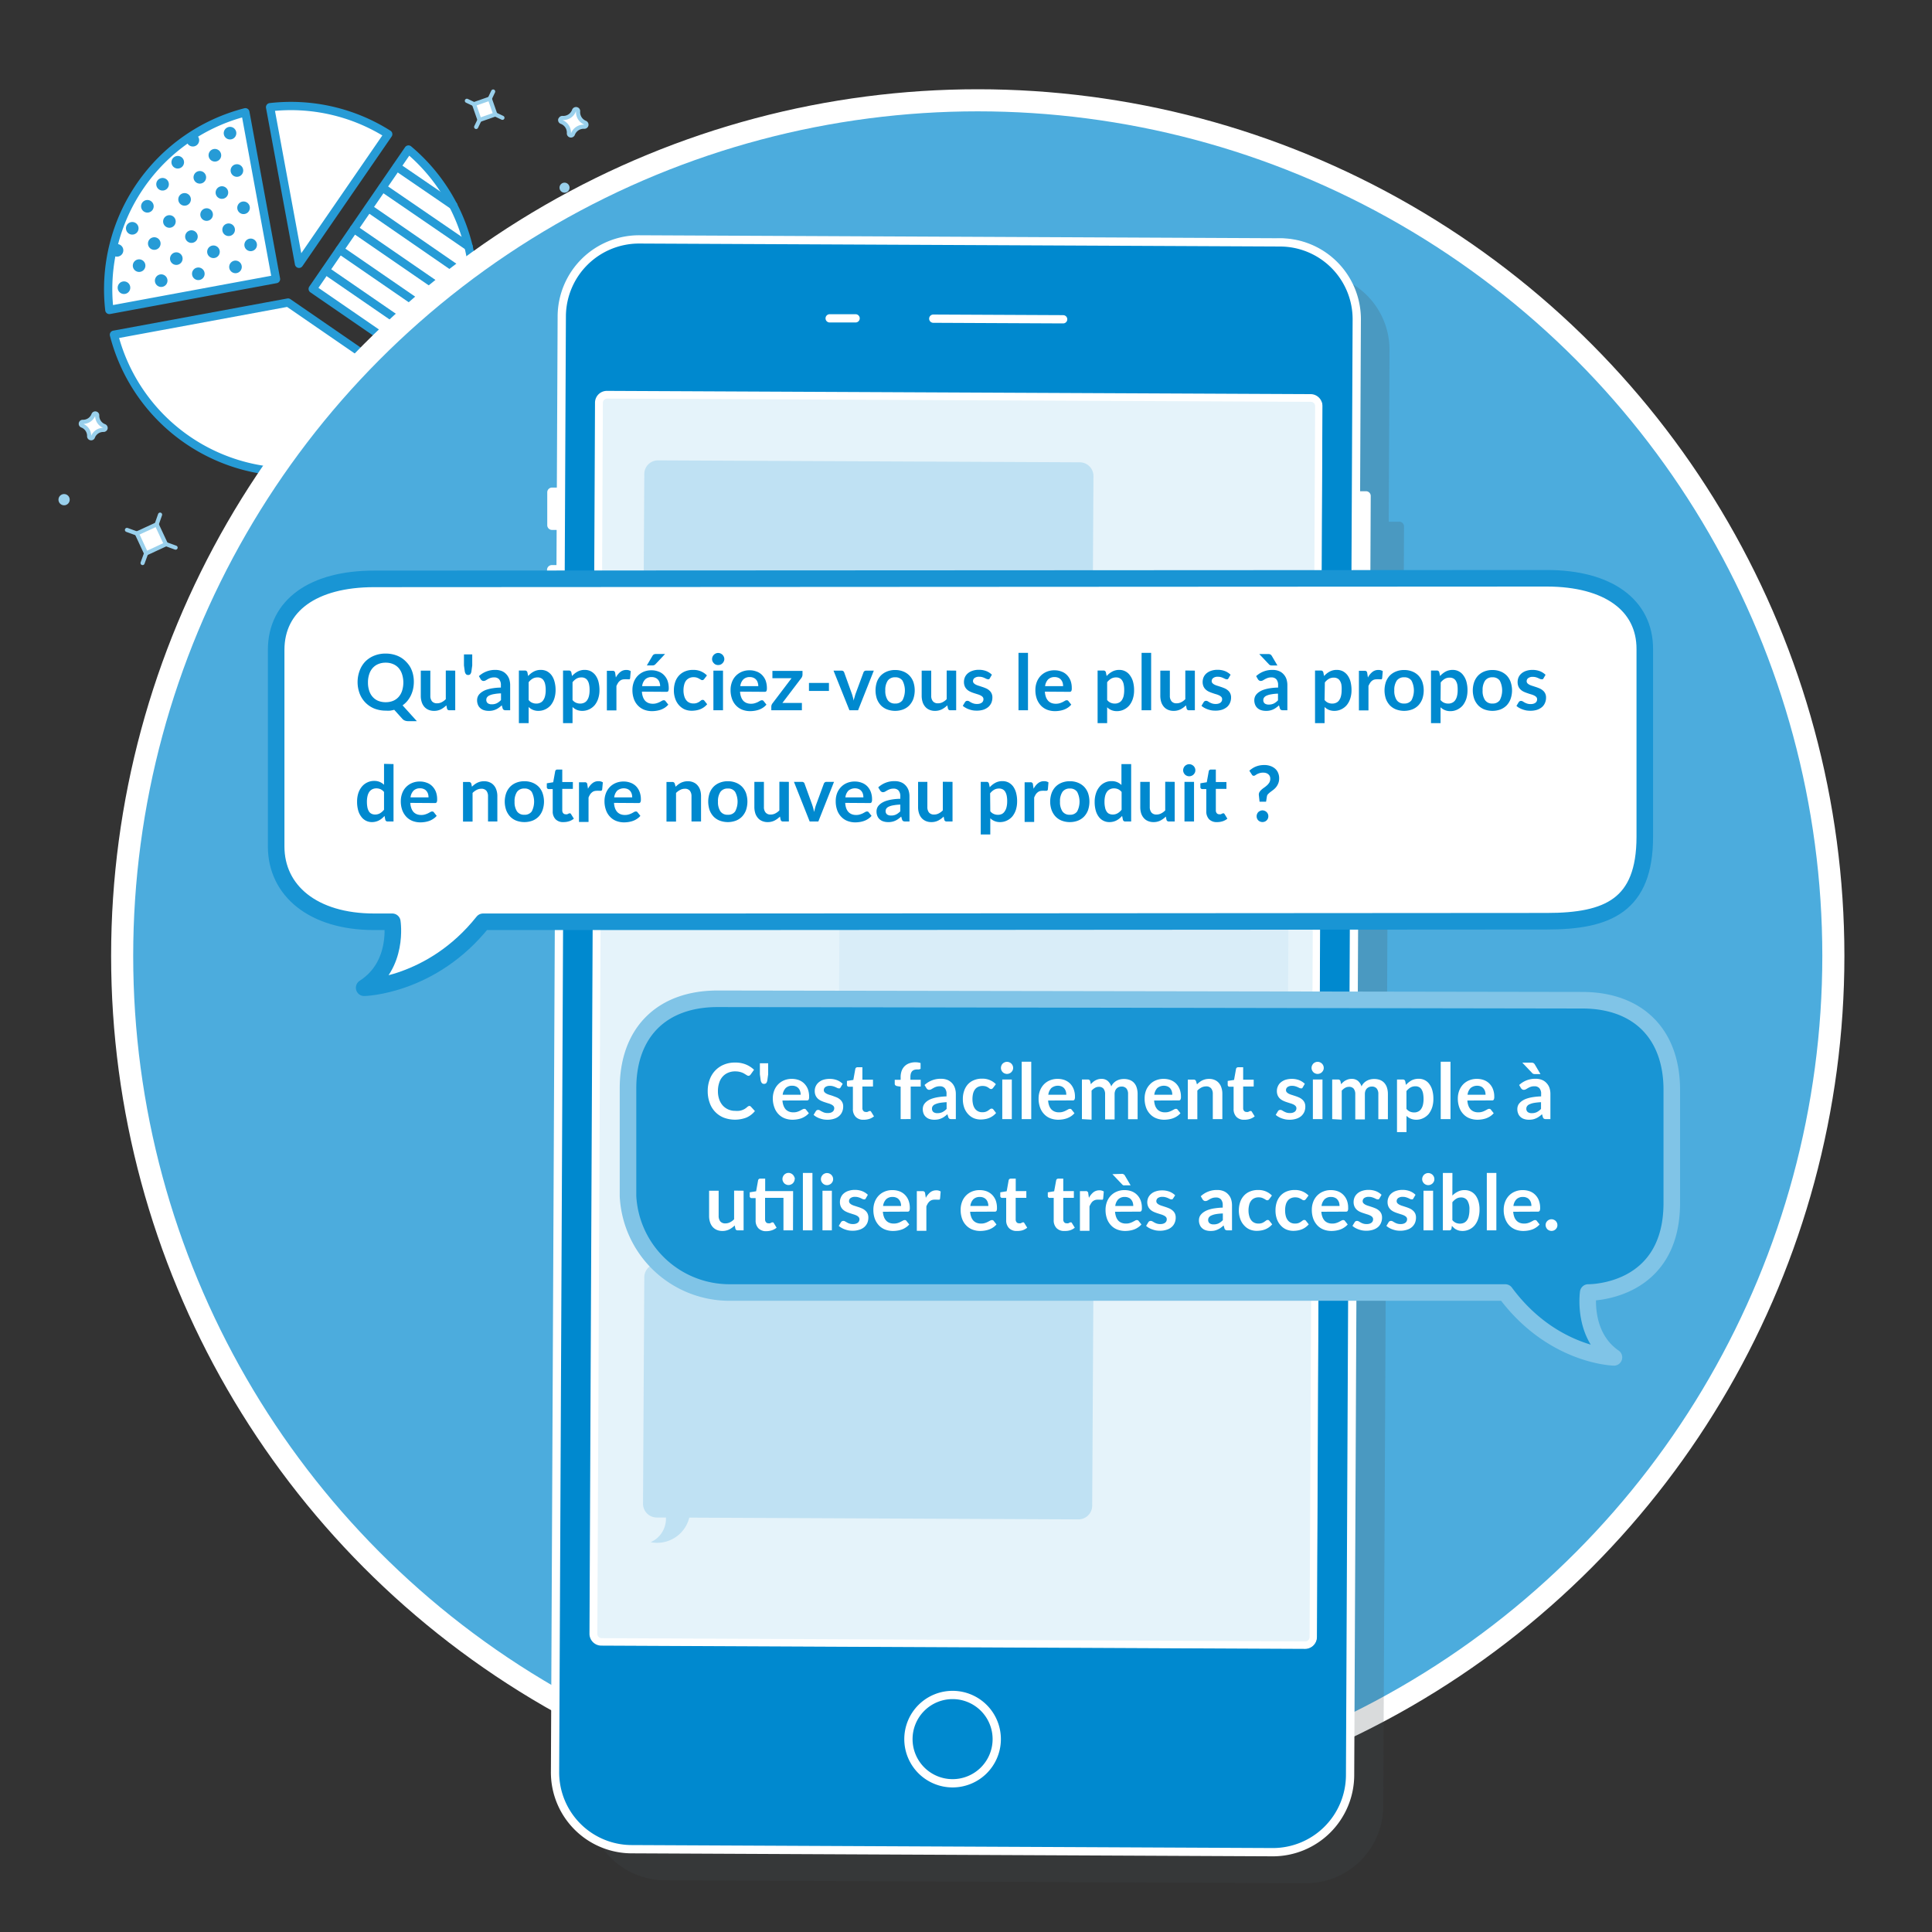 <svg id="Layer_1" data-name="Layer 1" xmlns="http://www.w3.org/2000/svg" width="350" height="350" viewBox="0 0 350 350"><rect x="0" y="0" width="350" height="350" fill="#333333" stroke="none"/><defs><style>.cls-1,.cls-14,.cls-4,.cls-7{fill:#fff;}.cls-1{stroke:#269bd6;}.cls-1,.cls-10,.cls-14,.cls-4{stroke-linecap:round;}.cls-1,.cls-10,.cls-14,.cls-16,.cls-4{stroke-linejoin:round;}.cls-1,.cls-10,.cls-9{stroke-width:1.5px;}.cls-2{fill:#269bd6;}.cls-3{fill:#4cacdd;stroke-width:4px;}.cls-10,.cls-11,.cls-3,.cls-8,.cls-9{stroke:#fff;}.cls-11,.cls-3,.cls-8,.cls-9{stroke-miterlimit:10;}.cls-4{stroke:#99d0ec;stroke-width:0.75px;}.cls-5{fill:#99d0ec;}.cls-6{fill:#454d54;opacity:0.2;}.cls-10,.cls-15,.cls-8,.cls-9{fill:#0089cf;}.cls-11,.cls-8{stroke-width:1.25px;}.cls-11{fill:#e5f3fa;}.cls-12{fill:#d9edf8;}.cls-13{fill:#bfe1f3;}.cls-14{stroke:#1995d4;}.cls-14,.cls-16{stroke-width:3px;}.cls-16{fill:#1995d4;stroke:#80c4e7;}</style></defs><title>FR - DT-1348 - SMS Surveys Use Case Images Outlined</title><path class="cls-1" d="M50,50.56,44.45,20.34A33.1,33.1,0,0,0,19.81,56.15Z"/><path class="cls-1" d="M70.33,24.31a33,33,0,0,0-21.4-4.89l5.24,28.37Z"/><path class="cls-2" d="M22.25,51a1.13,1.13,0,0,1,1.33.91A1.14,1.14,0,1,1,22.25,51"/><path class="cls-2" d="M29,49.72a1.14,1.14,0,1,1-.92,1.33A1.15,1.15,0,0,1,29,49.72"/><path class="cls-2" d="M25,47a1.14,1.14,0,1,1-.92,1.33A1.14,1.14,0,0,1,25,47"/><path class="cls-2" d="M23.75,40.24a1.14,1.14,0,1,1-.91,1.33,1.13,1.13,0,0,1,.91-1.33"/><path class="cls-2" d="M21,44.23a1.14,1.14,0,1,1-.92,1.33A1.15,1.15,0,0,1,21,44.23"/><path class="cls-2" d="M27.74,43a1.14,1.14,0,1,1-.91,1.33A1.13,1.13,0,0,1,27.74,43"/><path class="cls-2" d="M26.5,36.25a1.14,1.14,0,1,1-.92,1.33,1.14,1.14,0,0,1,.92-1.33"/><path class="cls-2" d="M29.24,32.26a1.14,1.14,0,1,1-.91,1.33,1.13,1.13,0,0,1,.91-1.33"/><path class="cls-2" d="M31.73,45.73a1.14,1.14,0,1,1-.91,1.33,1.15,1.15,0,0,1,.91-1.33"/><path class="cls-2" d="M30.49,39a1.14,1.14,0,1,1-.92,1.33A1.14,1.14,0,0,1,30.49,39"/><path class="cls-2" d="M34.73,24.28a1.14,1.14,0,1,1-.91,1.33,1.13,1.13,0,0,1,.91-1.33"/><path class="cls-2" d="M36,31a1.14,1.14,0,1,1-.92,1.34A1.15,1.15,0,0,1,36,31"/><path class="cls-2" d="M32,28.27a1.14,1.14,0,1,1-.92,1.33A1.14,1.14,0,0,1,32,28.27"/><path class="cls-2" d="M38.72,27a1.15,1.15,0,0,1,1.33.92,1.13,1.13,0,0,1-.91,1.33A1.14,1.14,0,0,1,38.72,27"/><path class="cls-2" d="M35.72,48.48a1.14,1.14,0,1,1-.91,1.33,1.13,1.13,0,0,1,.91-1.33"/><path class="cls-2" d="M42.46,47.23a1.14,1.14,0,1,1-.92,1.33,1.15,1.15,0,0,1,.92-1.33"/><path class="cls-2" d="M38.47,44.49a1.14,1.14,0,1,1-.92,1.33,1.14,1.14,0,0,1,.92-1.33"/><path class="cls-2" d="M37.22,37.75a1.14,1.14,0,1,1-.91,1.33,1.15,1.15,0,0,1,.91-1.33"/><path class="cls-2" d="M34.48,41.74a1.14,1.14,0,1,1-.92,1.33,1.15,1.15,0,0,1,.92-1.33"/><path class="cls-2" d="M33.23,35a1.14,1.14,0,1,1-.91,1.33A1.13,1.13,0,0,1,33.23,35"/><path class="cls-2" d="M41.21,40.5a1.14,1.14,0,1,1-.91,1.33,1.13,1.13,0,0,1,.91-1.33"/><path class="cls-2" d="M40,33.76a1.14,1.14,0,1,1-.92,1.33A1.15,1.15,0,0,1,40,33.76"/><path class="cls-2" d="M41.47,23a1.14,1.14,0,1,1-.92,1.33A1.15,1.15,0,0,1,41.47,23"/><path class="cls-2" d="M42.71,29.77a1.14,1.14,0,1,1-.91,1.33,1.13,1.13,0,0,1,.91-1.33"/><path class="cls-2" d="M45.2,43.24a1.14,1.14,0,1,1-.91,1.33,1.15,1.15,0,0,1,.91-1.33"/><path class="cls-2" d="M44,36.51A1.14,1.14,0,1,1,43,37.84,1.14,1.14,0,0,1,44,36.51"/><path class="cls-1" d="M52.18,54.81,20.64,60.64A33.1,33.1,0,0,0,78.61,73Z"/><path class="cls-1" d="M56.65,52.34,81.2,69.23A33.06,33.06,0,0,0,74,27.09Z"/><path class="cls-1" d="M69.31,34,84.89,44.67"/><path class="cls-1" d="M82.13,37.23l-10.23-7"/><path class="cls-1" d="M85.77,50.82l-19-13.11"/><path class="cls-1" d="M64.13,41.47,85.58,56.23"/><path class="cls-1" d="M84.63,61.13,61.54,45.24"/><path class="cls-1" d="M59,49l24.1,16.58"/><circle class="cls-3" cx="177.13" cy="173.17" r="155"/><path class="cls-4" d="M101.52,21.66a.37.37,0,0,1,.39-.29A2.07,2.07,0,0,0,104,20h0a.38.38,0,0,1,.49-.21.36.36,0,0,1,.24.37A2.06,2.06,0,0,0,106,22.23a.39.39,0,0,1,.22.49.38.38,0,0,1-.37.24,2.07,2.07,0,0,0-2.06,1.34.38.38,0,0,1-.48.22.37.37,0,0,1-.25-.37,2.06,2.06,0,0,0-1.33-2.06.36.36,0,0,1-.24-.43"/><circle class="cls-5" cx="102.27" cy="34" r="0.91"/><path class="cls-4" d="M85.87,18.87l2.86-1,1,2.86-2.86,1Z"/><path class="cls-4" d="M89.73,20.73l1.29.61Z"/><path class="cls-4" d="M86.87,21.73,86.26,23Z"/><path class="cls-4" d="M85.87,18.87l-1.29-.61Z"/><path class="cls-4" d="M88.73,17.87l.61-1.29Z"/><path class="cls-4" d="M24.79,96.65,28.38,95l1.68,3.59-3.59,1.67Z"/><path class="cls-4" d="M30.06,98.57l1.75.64Z"/><path class="cls-4" d="M26.47,100.24,25.83,102Z"/><path class="cls-4" d="M24.79,96.65,23,96Z"/><path class="cls-4" d="M28.38,95,29,93.23Z"/><path class="cls-4" d="M19.13,77.59a.38.38,0,0,1-.37.29,2,2,0,0,0-1.92,1.28h0a.34.34,0,0,1-.45.21.35.35,0,0,1-.24-.34,2,2,0,0,0-1.28-1.93.35.35,0,0,1,.13-.68,2,2,0,0,0,1.93-1.29.35.35,0,0,1,.45-.21.34.34,0,0,1,.23.35,2,2,0,0,0,1.29,1.92.36.36,0,0,1,.23.4"/><circle class="cls-5" cx="11.61" cy="90.52" r="1.02"/><path class="cls-6" d="M253.38,94.52h-1.8l.14-31.08a13.92,13.92,0,0,0-13.87-14l-116.16-.54a13.94,13.94,0,0,0-14,13.87l-.14,31.09h-1.64a.86.86,0,0,0-.86.86l0,6a.86.86,0,0,0,.86.86h1.63l0,6.38h-1.63a.86.86,0,0,0-.87.86l-.09,20a.86.86,0,0,0,.86.87h1.63l0,6.37h-1.63a.85.85,0,0,0-.87.85l-.09,20a.87.87,0,0,0,.86.87h1.63l-.78,168.85a13.94,13.94,0,0,0,13.88,14l116.15.54a14,14,0,0,0,14-13.88l1-211h1.8a.86.86,0,0,0,.87-.86l.09-20A.86.86,0,0,0,253.38,94.52Z"/><path class="cls-7" d="M102,96h-2a.86.86,0,0,1-.86-.86l0-5.95a.86.86,0,0,1,.87-.86h2a.86.86,0,0,1,.86.87l0,5.94A.85.85,0,0,1,102,96m-.13,28.1h-2a.86.86,0,0,1-.86-.87l.09-20a.87.87,0,0,1,.87-.86h2a.87.87,0,0,1,.86.87l-.1,20a.86.86,0,0,1-.86.86m-.13,28.1h-2a.87.87,0,0,1-.86-.87l.1-20a.85.85,0,0,1,.86-.86h2a.87.87,0,0,1,.86.86l-.1,20a.87.87,0,0,1-.86.86m145.63-41.48h-2a.86.86,0,0,1-.86-.86l.09-20a.87.87,0,0,1,.87-.86h2a.85.85,0,0,1,.85.87l-.09,20a.86.86,0,0,1-.86.86"/><path class="cls-8" d="M237.82,296.56a1.41,1.41,0,0,1-1.41,1.4l-127.47-.59a1.4,1.4,0,0,1-1.4-1.41l1-223a1.4,1.4,0,0,1,1.41-1.4l127.47.59a1.4,1.4,0,0,1,1.4,1.41Zm-5.9-252.65-116.15-.54a14,14,0,0,0-14,13.88L100.55,321a13.92,13.92,0,0,0,13.87,14l116.16.54a14,14,0,0,0,14-13.88l1.21-263.79a13.92,13.92,0,0,0-13.87-14Z"/><path class="cls-9" d="M237.82,296.56a1.41,1.41,0,0,1-1.41,1.4l-127.47-.59a1.4,1.4,0,0,1-1.4-1.41l1-223a1.4,1.4,0,0,1,1.41-1.4l127.47.59a1.4,1.4,0,0,1,1.4,1.41Zm-5.9-252.65-116.15-.54a14,14,0,0,0-14,13.88L100.55,321a13.92,13.92,0,0,0,13.87,14l116.16.54a14,14,0,0,0,14-13.88l1.21-263.79A13.92,13.92,0,0,0,231.92,43.91Z"/><path class="cls-8" d="M108.57,73l-1,223a1.4,1.4,0,0,0,1.4,1.41l127.47.59a1.41,1.41,0,0,0,1.41-1.4l1-223a1.4,1.4,0,0,0-1.4-1.41L110,71.58A1.4,1.4,0,0,0,108.57,73Z"/><path class="cls-8" d="M192.6,57.84l-23.53-.11Z"/><path class="cls-10" d="M192.6,57.84l-23.53-.11Z"/><path class="cls-8" d="M155,57.67l-4.7,0Z"/><path class="cls-10" d="M155,57.67l-4.7,0Z"/><path class="cls-10" d="M172.63,307.06a8,8,0,1,1-8.06,8,8,8,0,0,1,8.06-8h0"/><path class="cls-11" d="M110,71.58l127.47.59a1.4,1.4,0,0,1,1.4,1.41l-1,223a1.41,1.41,0,0,1-1.41,1.4l-127.47-.59a1.4,1.4,0,0,1-1.4-1.41l1-223A1.4,1.4,0,0,1,110,71.58Z"/><path class="cls-12" d="M231,153.29l-76.35-.35a2.49,2.49,0,0,0-2.51,2.48l-.23,41a2.5,2.5,0,0,0,2.49,2.51l70.49.32a6,6,0,0,0,7,4.6,4.68,4.68,0,0,1-2.77-4.58h1.63a2.49,2.49,0,0,0,2.5-2.48l.23-41A2.49,2.49,0,0,0,231,153.29Z"/><path class="cls-13" d="M195.57,229.27l-76.35-.35a2.48,2.48,0,0,0-2.5,2.48l-.23,41a2.49,2.49,0,0,0,2.48,2.51h1.67a4.64,4.64,0,0,1-2.77,4.47,6,6,0,0,0,7-4.45l70.48.32a2.49,2.49,0,0,0,2.51-2.48l.23-41A2.5,2.5,0,0,0,195.57,229.27Z"/><path class="cls-13" d="M195.57,83.75l-76.35-.35a2.48,2.48,0,0,0-2.5,2.48l-.23,41a2.49,2.49,0,0,0,2.48,2.51h1.67a4.63,4.63,0,0,1-2.77,4.47,6,6,0,0,0,7-4.45l70.48.33a2.51,2.51,0,0,0,2.51-2.48l.23-41A2.49,2.49,0,0,0,195.57,83.75Z"/><path class="cls-14" d="M280.22,104.76l-212.44.11c-11.07,0-17.75,4.84-17.75,12.86v35.61c0,8,6.68,13.65,17.75,13.65h3.29s1.26,7.88-5.1,11.95c0,0,12.24-.25,21.54-11.95h40.54l152.17-.1c11.07,0,17.75-2.86,17.75-15.32V117.62C298,109.6,291.29,104.77,280.22,104.76Z"/><path class="cls-15" d="M75.52,130.65H74a1.89,1.89,0,0,1-.6-.09,1.21,1.21,0,0,1-.5-.33l-1.48-1.64c-.24.06-.48.11-.73.15a6.57,6.57,0,0,1-.78,0,5.65,5.65,0,0,1-2.1-.38,4.74,4.74,0,0,1-2.66-2.73,5.92,5.92,0,0,1,0-4.12,4.73,4.73,0,0,1,1-1.64,4.79,4.79,0,0,1,1.62-1.08,5.46,5.46,0,0,1,2.1-.39,5.7,5.7,0,0,1,1.45.18,5,5,0,0,1,1.24.5,4.64,4.64,0,0,1,1,.79,4.92,4.92,0,0,1,.77,1,5.07,5.07,0,0,1,.48,1.25,5.92,5.92,0,0,1,.16,1.41,6.09,6.09,0,0,1-.14,1.3,5.48,5.48,0,0,1-.4,1.16,5.09,5.09,0,0,1-.64,1,4.61,4.61,0,0,1-.86.79Zm-8.86-7a4.63,4.63,0,0,0,.23,1.5,3,3,0,0,0,.64,1.12,2.74,2.74,0,0,0,1,.7,3.56,3.56,0,0,0,1.34.24,3.5,3.5,0,0,0,1.33-.24,2.74,2.74,0,0,0,1-.7,3.16,3.16,0,0,0,.64-1.12,5,5,0,0,0,0-3A3.2,3.2,0,0,0,72.2,121a2.74,2.74,0,0,0-1-.7,3.32,3.32,0,0,0-1.33-.25,3.37,3.37,0,0,0-1.34.25,2.74,2.74,0,0,0-1,.7,3.06,3.06,0,0,0-.64,1.13A4.61,4.61,0,0,0,66.66,123.61Z"/><path class="cls-15" d="M82.47,121.49v7.18H81.41a.4.4,0,0,1-.43-.31l-.12-.58a4,4,0,0,1-1,.73,2.71,2.71,0,0,1-1.25.27,2.44,2.44,0,0,1-1-.2,2.12,2.12,0,0,1-.76-.56,2.45,2.45,0,0,1-.46-.86,3.54,3.54,0,0,1-.16-1.11v-4.56h1.73v4.56a1.55,1.55,0,0,0,.3,1,1.15,1.15,0,0,0,.92.36,1.79,1.79,0,0,0,.84-.2,2.84,2.84,0,0,0,.74-.55v-5.19Z"/><path class="cls-15" d="M85.55,118.55v2l-.15,1.09a1.21,1.21,0,0,1-.18.47.51.51,0,0,1-.42.17.5.5,0,0,1-.4-.17,1.08,1.08,0,0,1-.2-.47l-.15-1.09v-2Z"/><path class="cls-15" d="M86.76,122.49a4.3,4.3,0,0,1,3-1.13,3,3,0,0,1,1.12.2,2.22,2.22,0,0,1,.84.58,2.44,2.44,0,0,1,.53.88,3.6,3.6,0,0,1,.17,1.12v4.53h-.78a.81.81,0,0,1-.38-.07.51.51,0,0,1-.21-.3l-.15-.52a4.77,4.77,0,0,1-.53.43,2.93,2.93,0,0,1-1.85.57,2.73,2.73,0,0,1-.83-.12,1.75,1.75,0,0,1-.67-.37,1.54,1.54,0,0,1-.43-.6,2.08,2.08,0,0,1-.16-.85,1.7,1.7,0,0,1,.09-.54,1.53,1.53,0,0,1,.3-.52,2.51,2.51,0,0,1,.54-.46,3.31,3.31,0,0,1,.8-.38,7.14,7.14,0,0,1,1.12-.26,10.25,10.25,0,0,1,1.46-.12v-.42a1.61,1.61,0,0,0-.31-1.07,1.14,1.14,0,0,0-.89-.35,2,2,0,0,0-.7.1,3.61,3.61,0,0,0-.48.22l-.38.22a.76.76,0,0,1-.39.1.44.44,0,0,1-.3-.1.63.63,0,0,1-.21-.22Zm4,3.12a8,8,0,0,0-1.26.13,3.11,3.11,0,0,0-.82.24,1.07,1.07,0,0,0-.44.34.74.74,0,0,0-.14.43.75.75,0,0,0,.27.65,1.19,1.19,0,0,0,.71.19,2,2,0,0,0,.92-.19,2.8,2.8,0,0,0,.76-.58Z"/><path class="cls-15" d="M95.68,122.47a3.5,3.5,0,0,1,1-.8,2.62,2.62,0,0,1,1.31-.31,2.41,2.41,0,0,1,1.08.24,2.57,2.57,0,0,1,.84.71,3.4,3.4,0,0,1,.54,1.15,5.75,5.75,0,0,1,.2,1.57,5.11,5.11,0,0,1-.22,1.49,3.84,3.84,0,0,1-.62,1.19,2.93,2.93,0,0,1-1,.78,2.83,2.83,0,0,1-1.28.29,2.46,2.46,0,0,1-1-.19,2.42,2.42,0,0,1-.76-.51V131H94v-9.53H95.1a.43.43,0,0,1,.44.32Zm.09,4.34a1.56,1.56,0,0,0,.64.5,1.86,1.86,0,0,0,.75.15,1.64,1.64,0,0,0,.71-.15,1.25,1.25,0,0,0,.53-.44,2.22,2.22,0,0,0,.34-.76,4.35,4.35,0,0,0,.12-1.08,4.69,4.69,0,0,0-.1-1.07,2,2,0,0,0-.29-.71,1.16,1.16,0,0,0-.46-.4,1.33,1.33,0,0,0-.61-.13,1.77,1.77,0,0,0-.92.23,2.63,2.63,0,0,0-.71.64Z"/><path class="cls-15" d="M103.63,122.47a3.64,3.64,0,0,1,1-.8,2.63,2.63,0,0,1,1.32-.31,2.37,2.37,0,0,1,1.07.24,2.57,2.57,0,0,1,.84.71,3.42,3.42,0,0,1,.55,1.15,6.19,6.19,0,0,1,.19,1.57,4.79,4.79,0,0,1-.22,1.49,3.64,3.64,0,0,1-.62,1.19,2.93,2.93,0,0,1-1,.78,2.83,2.83,0,0,1-1.28.29,2.49,2.49,0,0,1-1-.19,2.42,2.42,0,0,1-.76-.51V131H102v-9.53h1.06a.43.43,0,0,1,.44.32Zm.09,4.34a1.56,1.56,0,0,0,.64.5,1.86,1.86,0,0,0,.75.15,1.64,1.64,0,0,0,.71-.15,1.25,1.25,0,0,0,.53-.44,2.22,2.22,0,0,0,.34-.76,4.35,4.35,0,0,0,.12-1.08,4.69,4.69,0,0,0-.1-1.07,2,2,0,0,0-.29-.71,1.1,1.1,0,0,0-.46-.4,1.33,1.33,0,0,0-.61-.13,1.77,1.77,0,0,0-.92.23,2.63,2.63,0,0,0-.71.64Z"/><path class="cls-15" d="M111.57,122.74a3.09,3.09,0,0,1,.8-1,1.67,1.67,0,0,1,1.09-.37,1.38,1.38,0,0,1,.8.21l-.11,1.3a.39.39,0,0,1-.1.18.35.35,0,0,1-.18,0l-.31,0a1.87,1.87,0,0,0-.4,0,1.62,1.62,0,0,0-.52.08,1.28,1.28,0,0,0-.4.25,1.47,1.47,0,0,0-.31.38,4,4,0,0,0-.26.51v4.42h-1.73v-7.18h1a.59.59,0,0,1,.37.09.63.63,0,0,1,.14.34Z"/><path class="cls-15" d="M116.29,125.3a3.12,3.12,0,0,0,.2,1,2.09,2.09,0,0,0,.4.67,1.73,1.73,0,0,0,.6.39,2.11,2.11,0,0,0,.77.13,2.2,2.2,0,0,0,.72-.1,3.44,3.44,0,0,0,.53-.21l.4-.22a.66.66,0,0,1,.34-.1.35.35,0,0,1,.32.16l.5.63a3.17,3.17,0,0,1-.65.57,3.88,3.88,0,0,1-.74.36,4.43,4.43,0,0,1-.8.19,5.12,5.12,0,0,1-.78.06,3.94,3.94,0,0,1-1.39-.25,3.13,3.13,0,0,1-1.12-.74,3.31,3.31,0,0,1-.75-1.2,4.7,4.7,0,0,1-.27-1.66,4,4,0,0,1,.24-1.39,3.27,3.27,0,0,1,.68-1.12,3.35,3.35,0,0,1,1.08-.76,3.54,3.54,0,0,1,1.45-.28,3.39,3.39,0,0,1,1.25.22,2.62,2.62,0,0,1,1,.63,3,3,0,0,1,.65,1,4,4,0,0,1,.23,1.38,1.23,1.23,0,0,1-.08.53.36.36,0,0,1-.32.14Zm3.3-1a1.91,1.91,0,0,0-.1-.64,1.38,1.38,0,0,0-.28-.52,1.3,1.3,0,0,0-.48-.35,1.57,1.57,0,0,0-.67-.13,1.61,1.61,0,0,0-1.18.42,2.1,2.1,0,0,0-.55,1.22Zm.89-5.82-1.72,1.83a1,1,0,0,1-.26.19.93.93,0,0,1-.32.05h-1l1-1.7a1,1,0,0,1,.24-.28.82.82,0,0,1,.42-.09Z"/><path class="cls-15" d="M127.58,123a.71.71,0,0,1-.15.15.33.33,0,0,1-.21.06.5.5,0,0,1-.26-.08l-.3-.18a2.76,2.76,0,0,0-.42-.19,2,2,0,0,0-.6-.08,1.77,1.77,0,0,0-.79.17,1.65,1.65,0,0,0-.58.47,2.14,2.14,0,0,0-.33.75,3.73,3.73,0,0,0-.12,1,3.56,3.56,0,0,0,.13,1,2.17,2.17,0,0,0,.35.75,1.46,1.46,0,0,0,.56.46,1.64,1.64,0,0,0,.74.16,1.78,1.78,0,0,0,.67-.1,2.45,2.45,0,0,0,.43-.22l.3-.23a.47.47,0,0,1,.3-.1.34.34,0,0,1,.31.16l.5.63a3.07,3.07,0,0,1-.63.57,3.24,3.24,0,0,1-.69.36,3.83,3.83,0,0,1-.74.19,5,5,0,0,1-.76.06,3.33,3.33,0,0,1-1.26-.25,3.08,3.08,0,0,1-1-.73,3.41,3.41,0,0,1-.69-1.16,4.49,4.49,0,0,1-.26-1.57,4.62,4.62,0,0,1,.23-1.47,3.23,3.23,0,0,1,.67-1.17,3.08,3.08,0,0,1,1.09-.77,3.68,3.68,0,0,1,1.5-.28,3.41,3.41,0,0,1,1.41.26,3.45,3.45,0,0,1,1.09.74Z"/><path class="cls-15" d="M131.22,119.4a1,1,0,0,1-.1.42,1.16,1.16,0,0,1-.24.34,1.21,1.21,0,0,1-.35.24,1.2,1.2,0,0,1-.86,0,1,1,0,0,1-.34-.24,1.16,1.16,0,0,1-.24-.34,1,1,0,0,1-.09-.42,1.08,1.08,0,0,1,.09-.44,1.21,1.21,0,0,1,.24-.35,1.2,1.2,0,0,1,.34-.23,1.07,1.07,0,0,1,.86,0,1.41,1.41,0,0,1,.35.23,1.21,1.21,0,0,1,.24.35A1.09,1.09,0,0,1,131.22,119.4Zm-.24,2.09v7.18h-1.74v-7.18Z"/><path class="cls-15" d="M134.07,125.3a3.12,3.12,0,0,0,.2,1,2.09,2.09,0,0,0,.4.67,1.73,1.73,0,0,0,.6.39,2.11,2.11,0,0,0,.77.13,2.2,2.2,0,0,0,.72-.1,4.07,4.07,0,0,0,.54-.21l.39-.22a.66.66,0,0,1,.34-.1.35.35,0,0,1,.32.16l.5.63a3.17,3.17,0,0,1-.65.57,3.61,3.61,0,0,1-.74.36,4.43,4.43,0,0,1-.8.19,5.12,5.12,0,0,1-.78.06,4,4,0,0,1-1.39-.25,3.13,3.13,0,0,1-1.12-.74,3.31,3.31,0,0,1-.75-1.2,4.7,4.7,0,0,1-.27-1.66,4,4,0,0,1,.24-1.39,3.27,3.27,0,0,1,.68-1.12,3.35,3.35,0,0,1,1.08-.76,3.54,3.54,0,0,1,1.45-.28,3.39,3.39,0,0,1,1.25.22,2.62,2.62,0,0,1,1,.63,3,3,0,0,1,.65,1,4,4,0,0,1,.23,1.38,1.23,1.23,0,0,1-.08.53.35.35,0,0,1-.32.14Zm3.3-1a1.91,1.91,0,0,0-.1-.64,1.38,1.38,0,0,0-.28-.52,1.3,1.3,0,0,0-.48-.35,1.57,1.57,0,0,0-.67-.13,1.61,1.61,0,0,0-1.18.42,2.1,2.1,0,0,0-.55,1.22Z"/><path class="cls-15" d="M145.38,122.2a.89.89,0,0,1-.07.36.81.81,0,0,1-.16.29l-3.41,4.49h3.53v1.33h-5.54V128a1.11,1.11,0,0,1,.05-.28,1.17,1.17,0,0,1,.17-.31l3.45-4.55h-3.47v-1.32h5.45Z"/><path class="cls-15" d="M146.55,123.72h3.62v1.45h-3.62Z"/><path class="cls-15" d="M158.3,121.49l-2.85,7.18h-1.57L151,121.49h1.43a.58.58,0,0,1,.33.09.48.48,0,0,1,.17.23l1.38,3.84c.08.22.14.44.2.66s.1.43.15.64c0-.21.09-.43.15-.64s.12-.44.2-.66l1.42-3.84a.48.48,0,0,1,.17-.23.53.53,0,0,1,.3-.09Z"/><path class="cls-15" d="M162.17,121.38a3.78,3.78,0,0,1,1.45.26,3.2,3.2,0,0,1,1.12.73,3.35,3.35,0,0,1,.72,1.16,4.87,4.87,0,0,1,0,3.08,3.49,3.49,0,0,1-.72,1.17,3.09,3.09,0,0,1-1.12.74,4.2,4.2,0,0,1-2.91,0,3.13,3.13,0,0,1-1.13-.74,3.49,3.49,0,0,1-.72-1.17,4.87,4.87,0,0,1,0-3.08,3.35,3.35,0,0,1,.72-1.16,3.24,3.24,0,0,1,1.13-.73A3.76,3.76,0,0,1,162.17,121.38Zm0,6.07a1.53,1.53,0,0,0,1.33-.6,3.86,3.86,0,0,0,0-3.54,1.51,1.51,0,0,0-1.33-.61,1.56,1.56,0,0,0-1.35.61,3,3,0,0,0-.44,1.77,3,3,0,0,0,.44,1.76A1.54,1.54,0,0,0,162.17,127.45Z"/><path class="cls-15" d="M173.22,121.49v7.18h-1.06a.4.4,0,0,1-.43-.31l-.12-.58a4,4,0,0,1-1,.73,2.74,2.74,0,0,1-1.25.27,2.41,2.41,0,0,1-1-.2,2,2,0,0,1-.76-.56,2.47,2.47,0,0,1-.47-.86,3.86,3.86,0,0,1-.16-1.11v-4.56h1.73v4.56a1.5,1.5,0,0,0,.31,1,1.13,1.13,0,0,0,.91.36,1.74,1.74,0,0,0,.84-.2,2.69,2.69,0,0,0,.74-.55v-5.19Z"/><path class="cls-15" d="M179.31,122.89a.39.39,0,0,1-.15.16.36.36,0,0,1-.19,0,.6.6,0,0,1-.27-.07l-.33-.15a2.41,2.41,0,0,0-.43-.16,1.93,1.93,0,0,0-.57-.07,1.32,1.32,0,0,0-.81.22.67.67,0,0,0-.29.56.53.53,0,0,0,.15.39,1.36,1.36,0,0,0,.4.28,3.77,3.77,0,0,0,.57.21l.64.21c.21.07.43.16.64.25a2.18,2.18,0,0,1,.56.37,1.52,1.52,0,0,1,.4.53,1.65,1.65,0,0,1,.15.74,2.47,2.47,0,0,1-.18.95,2.18,2.18,0,0,1-.55.76,2.8,2.8,0,0,1-.9.5,3.91,3.91,0,0,1-1.24.17,4.2,4.2,0,0,1-.72-.06,4.5,4.5,0,0,1-.68-.19,3.32,3.32,0,0,1-.6-.28,2.27,2.27,0,0,1-.49-.35l.4-.66a.62.62,0,0,1,.18-.18.54.54,0,0,1,.27-.06.58.58,0,0,1,.3.09l.33.2a3.21,3.21,0,0,0,.45.19,1.93,1.93,0,0,0,.64.09,1.62,1.62,0,0,0,.53-.07,1.17,1.17,0,0,0,.37-.19.83.83,0,0,0,.21-.28.87.87,0,0,0,.06-.32.6.6,0,0,0-.15-.42,1.41,1.41,0,0,0-.4-.28,3.28,3.28,0,0,0-.56-.21l-.65-.21a4.64,4.64,0,0,1-.65-.26,2.1,2.1,0,0,1-.57-.38,1.68,1.68,0,0,1-.4-.57,2,2,0,0,1-.15-.81,2.21,2.21,0,0,1,.17-.84,2,2,0,0,1,.52-.7,2.47,2.47,0,0,1,.85-.47,3.43,3.43,0,0,1,1.17-.18,3.68,3.68,0,0,1,1.35.24,3,3,0,0,1,1,.65Z"/><path class="cls-15" d="M186.23,118.27v10.4h-1.72v-10.4Z"/><path class="cls-15" d="M189.29,125.3a3.45,3.45,0,0,0,.2,1,2,2,0,0,0,.41.67,1.6,1.6,0,0,0,.59.39,2.15,2.15,0,0,0,.77.13,2.3,2.3,0,0,0,.73-.1,3.9,3.9,0,0,0,.53-.21l.4-.22a.6.6,0,0,1,.33-.1.35.35,0,0,1,.32.16l.5.63a2.93,2.93,0,0,1-.65.57,3.38,3.38,0,0,1-.74.36,4.33,4.33,0,0,1-.79.19,5.32,5.32,0,0,1-.78.06,4,4,0,0,1-1.4-.25,3.13,3.13,0,0,1-1.12-.74,3.61,3.61,0,0,1-.75-1.2,4.7,4.7,0,0,1-.27-1.66,4,4,0,0,1,.24-1.39,3.43,3.43,0,0,1,.68-1.12,3.28,3.28,0,0,1,1.09-.76,3.49,3.49,0,0,1,1.44-.28,3.44,3.44,0,0,1,1.26.22,2.59,2.59,0,0,1,1,.63,3,3,0,0,1,.65,1,3.73,3.73,0,0,1,.23,1.38,1.09,1.09,0,0,1-.08.53.35.35,0,0,1-.32.14Zm3.3-1a2.2,2.2,0,0,0-.09-.64,1.55,1.55,0,0,0-.29-.52,1.15,1.15,0,0,0-.48-.35,1.57,1.57,0,0,0-.67-.13,1.62,1.62,0,0,0-1.18.42,2.1,2.1,0,0,0-.55,1.22Z"/><path class="cls-15" d="M200.48,122.47a3.64,3.64,0,0,1,1-.8,2.63,2.63,0,0,1,1.32-.31,2.31,2.31,0,0,1,1.91,1,3.42,3.42,0,0,1,.55,1.15,5.77,5.77,0,0,1,.19,1.57,4.79,4.79,0,0,1-.22,1.49,3.64,3.64,0,0,1-.62,1.19,2.93,2.93,0,0,1-1,.78,2.83,2.83,0,0,1-1.28.29,2.49,2.49,0,0,1-1-.19,2.42,2.42,0,0,1-.76-.51V131h-1.73v-9.53h1.06a.43.43,0,0,1,.44.32Zm.09,4.34a1.63,1.63,0,0,0,.64.5,1.86,1.86,0,0,0,.75.15,1.64,1.64,0,0,0,.71-.15,1.34,1.34,0,0,0,.54-.44,2.43,2.43,0,0,0,.34-.76,4.92,4.92,0,0,0,.11-1.08,4.69,4.69,0,0,0-.1-1.07,1.85,1.85,0,0,0-.29-.71,1.1,1.1,0,0,0-.46-.4,1.33,1.33,0,0,0-.61-.13,1.79,1.79,0,0,0-.92.23,2.63,2.63,0,0,0-.71.64Z"/><path class="cls-15" d="M208.54,118.27v10.4h-1.73v-10.4Z"/><path class="cls-15" d="M216.46,121.49v7.18H215.4a.4.4,0,0,1-.43-.31l-.12-.58a4,4,0,0,1-1,.73,2.75,2.75,0,0,1-1.26.27,2.4,2.4,0,0,1-1-.2,2,2,0,0,1-.76-.56,2.47,2.47,0,0,1-.47-.86,3.86,3.86,0,0,1-.16-1.11v-4.56h1.73v4.56a1.5,1.5,0,0,0,.31,1,1.11,1.11,0,0,0,.91.36,1.74,1.74,0,0,0,.84-.2,2.69,2.69,0,0,0,.74-.55v-5.19Z"/><path class="cls-15" d="M222.55,122.89a.59.59,0,0,1-.15.16.36.36,0,0,1-.19,0,.54.54,0,0,1-.27-.07l-.33-.15a2.41,2.41,0,0,0-.43-.16,2,2,0,0,0-.58-.07,1.29,1.29,0,0,0-.8.22.67.67,0,0,0-.29.56.53.53,0,0,0,.15.39,1.36,1.36,0,0,0,.4.28,3.77,3.77,0,0,0,.57.21l.64.21c.21.07.43.16.64.25a2.37,2.37,0,0,1,.56.37,1.52,1.52,0,0,1,.4.53,1.65,1.65,0,0,1,.15.74,2.3,2.3,0,0,1-.19.95,2,2,0,0,1-.54.76,2.8,2.8,0,0,1-.9.5,3.91,3.91,0,0,1-1.24.17,4.2,4.2,0,0,1-.72-.06,4.5,4.5,0,0,1-.68-.19,3.78,3.78,0,0,1-.61-.28,2.47,2.47,0,0,1-.48-.35l.4-.66a.62.62,0,0,1,.18-.18.53.53,0,0,1,.26-.06.59.59,0,0,1,.31.09l.33.2a3.21,3.21,0,0,0,.45.19,1.93,1.93,0,0,0,.64.09,1.62,1.62,0,0,0,.53-.07,1.17,1.17,0,0,0,.37-.19.83.83,0,0,0,.21-.28.87.87,0,0,0,.06-.32.6.6,0,0,0-.15-.42,1.41,1.41,0,0,0-.4-.28,3.28,3.28,0,0,0-.56-.21c-.22-.06-.43-.13-.65-.21a5.32,5.32,0,0,1-.66-.26,2.21,2.21,0,0,1-.56-.38,1.68,1.68,0,0,1-.4-.57,2,2,0,0,1-.15-.81,2.21,2.21,0,0,1,.17-.84,2,2,0,0,1,.52-.7,2.52,2.52,0,0,1,.84-.47,3.53,3.53,0,0,1,1.18-.18,3.68,3.68,0,0,1,1.35.24,3.14,3.14,0,0,1,1,.65Z"/><path class="cls-15" d="M227.56,122.49a4.27,4.27,0,0,1,3-1.13,3,3,0,0,1,1.12.2,2.22,2.22,0,0,1,.84.58,2.44,2.44,0,0,1,.53.88,3.6,3.6,0,0,1,.17,1.12v4.53h-.78a.81.81,0,0,1-.38-.07.51.51,0,0,1-.21-.3l-.15-.52a4.77,4.77,0,0,1-.53.43,2.93,2.93,0,0,1-1.84.57,2.75,2.75,0,0,1-.84-.12,1.75,1.75,0,0,1-.67-.37,1.54,1.54,0,0,1-.43-.6,2.08,2.08,0,0,1-.16-.85,1.7,1.7,0,0,1,.09-.54,1.53,1.53,0,0,1,.3-.52,2.51,2.51,0,0,1,.54-.46,3.39,3.39,0,0,1,.81-.38,6.75,6.75,0,0,1,1.11-.26,10.25,10.25,0,0,1,1.46-.12v-.42a1.61,1.61,0,0,0-.31-1.07,1.14,1.14,0,0,0-.89-.35,2,2,0,0,0-.7.1,3.61,3.61,0,0,0-.48.22l-.38.22a.76.76,0,0,1-.39.1.44.44,0,0,1-.3-.1.63.63,0,0,1-.21-.22Zm2.19-4a.81.81,0,0,1,.43.09,1,1,0,0,1,.24.28l1,1.7h-1a1,1,0,0,1-.32-.05.8.8,0,0,1-.24-.19l-1.73-1.83Zm1.77,7.17a8,8,0,0,0-1.26.13,3.11,3.11,0,0,0-.82.24,1.07,1.07,0,0,0-.44.34.74.74,0,0,0-.14.43.75.75,0,0,0,.27.65,1.19,1.19,0,0,0,.71.19,2,2,0,0,0,.92-.19,2.8,2.8,0,0,0,.76-.58Z"/><path class="cls-15" d="M239.87,122.47a3.64,3.64,0,0,1,1-.8,2.63,2.63,0,0,1,1.32-.31,2.37,2.37,0,0,1,1.07.24,2.57,2.57,0,0,1,.84.71,3.42,3.42,0,0,1,.55,1.15,6.19,6.19,0,0,1,.19,1.57,4.79,4.79,0,0,1-.22,1.49,3.64,3.64,0,0,1-.62,1.19,2.93,2.93,0,0,1-1,.78,2.83,2.83,0,0,1-1.28.29,2.49,2.49,0,0,1-1-.19,2.42,2.42,0,0,1-.76-.51V131h-1.73v-9.53h1.06a.43.43,0,0,1,.44.32Zm.09,4.34a1.63,1.63,0,0,0,.64.5,1.86,1.86,0,0,0,.75.15,1.64,1.64,0,0,0,.71-.15,1.25,1.25,0,0,0,.53-.44,2.22,2.22,0,0,0,.34-.76,4.35,4.35,0,0,0,.12-1.08A4.69,4.69,0,0,0,243,124a2,2,0,0,0-.29-.71,1.1,1.1,0,0,0-.46-.4,1.33,1.33,0,0,0-.61-.13,1.79,1.79,0,0,0-.92.23,2.63,2.63,0,0,0-.71.64Z"/><path class="cls-15" d="M247.81,122.74a3.09,3.09,0,0,1,.8-1,1.67,1.67,0,0,1,1.09-.37,1.38,1.38,0,0,1,.8.21l-.11,1.3a.39.39,0,0,1-.1.18.35.35,0,0,1-.18,0l-.31,0a1.87,1.87,0,0,0-.4,0,1.62,1.62,0,0,0-.52.08,1.41,1.41,0,0,0-.4.25,1.47,1.47,0,0,0-.31.38,4,4,0,0,0-.26.51v4.42h-1.73v-7.18h1a.59.59,0,0,1,.37.09.63.63,0,0,1,.14.34Z"/><path class="cls-15" d="M254.38,121.38a3.78,3.78,0,0,1,1.45.26,3.2,3.2,0,0,1,1.12.73,3.35,3.35,0,0,1,.72,1.16,4.87,4.87,0,0,1,0,3.08,3.49,3.49,0,0,1-.72,1.17,3.09,3.09,0,0,1-1.12.74,4.2,4.2,0,0,1-2.91,0,3.13,3.13,0,0,1-1.13-.74,3.49,3.49,0,0,1-.72-1.17,4.87,4.87,0,0,1,0-3.08,3.35,3.35,0,0,1,.72-1.16,3.24,3.24,0,0,1,1.13-.73A3.76,3.76,0,0,1,254.38,121.38Zm0,6.07a1.53,1.53,0,0,0,1.33-.6,3.86,3.86,0,0,0,0-3.54,1.51,1.51,0,0,0-1.33-.61,1.56,1.56,0,0,0-1.35.61,3,3,0,0,0-.44,1.77,3,3,0,0,0,.44,1.76A1.54,1.54,0,0,0,254.38,127.45Z"/><path class="cls-15" d="M260.88,122.47a3.79,3.79,0,0,1,1-.8,2.68,2.68,0,0,1,1.32-.31,2.31,2.31,0,0,1,1.91,1,3.42,3.42,0,0,1,.55,1.15,5.77,5.77,0,0,1,.19,1.57,5.11,5.11,0,0,1-.21,1.49,4.07,4.07,0,0,1-.62,1.19,3,3,0,0,1-1,.78,2.8,2.8,0,0,1-1.28.29,2.41,2.41,0,0,1-1-.19,2.46,2.46,0,0,1-.77-.51V131h-1.73v-9.53h1.06a.43.43,0,0,1,.44.32Zm.09,4.34a1.63,1.63,0,0,0,.64.5,1.91,1.91,0,0,0,.76.15,1.6,1.6,0,0,0,.7-.15,1.34,1.34,0,0,0,.54-.44,2.22,2.22,0,0,0,.34-.76,4.35,4.35,0,0,0,.12-1.08A5.33,5.33,0,0,0,264,124a2.23,2.23,0,0,0-.29-.71,1.16,1.16,0,0,0-.46-.4,1.38,1.38,0,0,0-.62-.13,1.73,1.73,0,0,0-.91.23,2.66,2.66,0,0,0-.72.64Z"/><path class="cls-15" d="M270.37,121.38a3.8,3.8,0,0,1,1.46.26,3.29,3.29,0,0,1,1.12.73,3.18,3.18,0,0,1,.71,1.16,4.69,4.69,0,0,1,0,3.08,3.31,3.31,0,0,1-.71,1.17,3.18,3.18,0,0,1-1.12.74,4.23,4.23,0,0,1-2.92,0,3.09,3.09,0,0,1-1.12-.74,3.49,3.49,0,0,1-.72-1.17,4.69,4.69,0,0,1,0-3.08,3.35,3.35,0,0,1,.72-1.16,3.2,3.2,0,0,1,1.12-.73A3.83,3.83,0,0,1,270.37,121.38Zm0,6.07a1.53,1.53,0,0,0,1.33-.6,3.86,3.86,0,0,0,0-3.54,1.51,1.51,0,0,0-1.33-.61,1.55,1.55,0,0,0-1.34.61,3,3,0,0,0-.44,1.77,2.91,2.91,0,0,0,.44,1.76A1.53,1.53,0,0,0,270.37,127.45Z"/><path class="cls-15" d="M279.62,122.89a.47.47,0,0,1-.15.16.36.36,0,0,1-.19,0A.54.54,0,0,1,279,123l-.33-.15a2.41,2.41,0,0,0-.43-.16,2,2,0,0,0-.57-.07,1.3,1.3,0,0,0-.81.22.67.67,0,0,0-.29.56.53.53,0,0,0,.15.39,1.36,1.36,0,0,0,.4.28,3.77,3.77,0,0,0,.57.21l.64.21c.21.07.43.16.64.25a2.37,2.37,0,0,1,.56.37,1.52,1.52,0,0,1,.4.53,1.65,1.65,0,0,1,.15.74,2.3,2.3,0,0,1-.19.95,2,2,0,0,1-.54.76,2.8,2.8,0,0,1-.9.5,3.91,3.91,0,0,1-1.24.17,4.2,4.2,0,0,1-.72-.06,4.5,4.5,0,0,1-.68-.19,3.78,3.78,0,0,1-.61-.28,2.47,2.47,0,0,1-.48-.35l.4-.66a.62.62,0,0,1,.18-.18.54.54,0,0,1,.27-.06.58.58,0,0,1,.3.09l.33.2a3.21,3.21,0,0,0,.45.19,1.93,1.93,0,0,0,.64.09,1.62,1.62,0,0,0,.53-.07,1.17,1.17,0,0,0,.37-.19.83.83,0,0,0,.21-.28.87.87,0,0,0,.06-.32.6.6,0,0,0-.15-.42,1.41,1.41,0,0,0-.4-.28,3.28,3.28,0,0,0-.56-.21c-.22-.06-.43-.13-.65-.21a5.32,5.32,0,0,1-.66-.26,2.21,2.21,0,0,1-.56-.38,1.68,1.68,0,0,1-.4-.57,2,2,0,0,1-.15-.81,2.21,2.21,0,0,1,.17-.84,2,2,0,0,1,.52-.7,2.52,2.52,0,0,1,.84-.47,3.53,3.53,0,0,1,1.18-.18,3.68,3.68,0,0,1,1.35.24,3.14,3.14,0,0,1,1,.65Z"/><path class="cls-15" d="M71.29,138.42v10.4H70.24a.41.41,0,0,1-.44-.31l-.14-.7a3.53,3.53,0,0,1-1,.81,2.76,2.76,0,0,1-1.31.31,2.35,2.35,0,0,1-1.92-1,3.33,3.33,0,0,1-.55-1.15,5.77,5.77,0,0,1-.19-1.57,5,5,0,0,1,.21-1.48,3.65,3.65,0,0,1,.63-1.19,2.84,2.84,0,0,1,1-.79,2.79,2.79,0,0,1,1.27-.28,2.43,2.43,0,0,1,1,.19,2.46,2.46,0,0,1,.77.51v-3.79Zm-1.72,5.05a1.84,1.84,0,0,0-.64-.5,1.9,1.9,0,0,0-.75-.15,1.64,1.64,0,0,0-.71.15,1.52,1.52,0,0,0-.54.44,2.22,2.22,0,0,0-.34.76,4.35,4.35,0,0,0-.12,1.08,5.33,5.33,0,0,0,.1,1.07,2.23,2.23,0,0,0,.29.71,1.06,1.06,0,0,0,.47.4,1.47,1.47,0,0,0,.6.13,1.77,1.77,0,0,0,.92-.23,2.81,2.81,0,0,0,.72-.64Z"/><path class="cls-15" d="M74.33,145.45a3.45,3.45,0,0,0,.2,1,2.09,2.09,0,0,0,.4.67,1.73,1.73,0,0,0,.6.39,2.11,2.11,0,0,0,.77.13,2.2,2.2,0,0,0,.72-.1,4.07,4.07,0,0,0,.54-.21l.4-.22a.6.6,0,0,1,.33-.1.35.35,0,0,1,.32.16l.5.63a2.65,2.65,0,0,1-.65.56,3.2,3.2,0,0,1-.74.37,4.54,4.54,0,0,1-.79.19,5.32,5.32,0,0,1-.78.06,4,4,0,0,1-1.4-.25,3.13,3.13,0,0,1-1.12-.74,3.61,3.61,0,0,1-.75-1.2,4.7,4.7,0,0,1-.27-1.66,4,4,0,0,1,.24-1.39,3.19,3.19,0,0,1,1.77-1.88,3.49,3.49,0,0,1,1.44-.28,3.39,3.39,0,0,1,1.25.22,2.55,2.55,0,0,1,1,.63,3,3,0,0,1,.65,1,3.73,3.73,0,0,1,.23,1.38,1.09,1.09,0,0,1-.08.53.35.35,0,0,1-.32.14Zm3.3-1a2.2,2.2,0,0,0-.09-.64,1.55,1.55,0,0,0-.29-.52,1.15,1.15,0,0,0-.48-.35,1.57,1.57,0,0,0-.67-.13,1.61,1.61,0,0,0-1.18.42,2.1,2.1,0,0,0-.55,1.22Z"/><path class="cls-15" d="M85.5,142.52a4.4,4.4,0,0,1,.46-.4,3.36,3.36,0,0,1,.51-.32,3.49,3.49,0,0,1,.57-.2,2.9,2.9,0,0,1,.68-.07,2.44,2.44,0,0,1,1,.2,2,2,0,0,1,.76.56,2.37,2.37,0,0,1,.46.86,3.48,3.48,0,0,1,.16,1.1v4.57H88.41v-4.57a1.55,1.55,0,0,0-.3-1,1.13,1.13,0,0,0-.92-.36,1.74,1.74,0,0,0-.84.21,2.9,2.9,0,0,0-.74.55v5.19H83.88v-7.18h1.06a.43.43,0,0,1,.44.32Z"/><path class="cls-15" d="M95,141.53a3.8,3.8,0,0,1,1.46.26,3.29,3.29,0,0,1,1.12.73,3.18,3.18,0,0,1,.71,1.16,4.69,4.69,0,0,1,0,3.08,3.31,3.31,0,0,1-.71,1.17,3.18,3.18,0,0,1-1.12.74,4.23,4.23,0,0,1-2.92,0,3.09,3.09,0,0,1-1.12-.74,3.49,3.49,0,0,1-.72-1.17,4.69,4.69,0,0,1,0-3.08,3.35,3.35,0,0,1,.72-1.16,3.2,3.2,0,0,1,1.12-.73A3.83,3.83,0,0,1,95,141.53Zm0,6.07a1.53,1.53,0,0,0,1.33-.6,3.86,3.86,0,0,0,0-3.54,1.51,1.51,0,0,0-1.33-.61,1.55,1.55,0,0,0-1.34.61,3,3,0,0,0-.44,1.77,3,3,0,0,0,.44,1.76A1.53,1.53,0,0,0,95,147.6Z"/><path class="cls-15" d="M102.07,148.93a1.87,1.87,0,0,1-1.43-.52,2,2,0,0,1-.51-1.46v-4H99.4a.34.34,0,0,1-.34-.37v-.68l1.16-.19.36-2a.38.38,0,0,1,.14-.22.37.37,0,0,1,.25-.08h.89v2.26h1.92v1.24h-1.92v3.89a.76.76,0,0,0,.17.52.55.55,0,0,0,.45.19.7.7,0,0,0,.27,0l.19-.08.14-.08a.33.33,0,0,1,.13,0,.21.21,0,0,1,.12,0,.65.65,0,0,1,.11.12l.52.84a2.62,2.62,0,0,1-.87.47A3.2,3.2,0,0,1,102.07,148.93Z"/><path class="cls-15" d="M106.52,142.89a3,3,0,0,1,.8-1,1.66,1.66,0,0,1,1.09-.37,1.38,1.38,0,0,1,.8.21l-.12,1.3a.32.32,0,0,1-.1.18.3.3,0,0,1-.18.05l-.31,0a1.81,1.81,0,0,0-.4,0,1.6,1.6,0,0,0-.51.08,1.28,1.28,0,0,0-.4.25,1.5,1.5,0,0,0-.32.38,4,4,0,0,0-.25.51v4.42h-1.73v-7.18h1a.41.41,0,0,1,.51.43Z"/><path class="cls-15" d="M111.24,145.45a3.13,3.13,0,0,0,.19,1,2.11,2.11,0,0,0,.41.67,1.73,1.73,0,0,0,.6.39,2.06,2.06,0,0,0,.76.13,2.3,2.3,0,0,0,.73-.1,3.9,3.9,0,0,0,.53-.21l.4-.22a.6.6,0,0,1,.33-.1.34.34,0,0,1,.32.16l.5.63a2.8,2.8,0,0,1-.64.56,3.27,3.27,0,0,1-.75.37,4.33,4.33,0,0,1-.79.19,5.32,5.32,0,0,1-.78.06,3.94,3.94,0,0,1-1.39-.25,3,3,0,0,1-1.12-.74,3.31,3.31,0,0,1-.75-1.2,4.69,4.69,0,0,1-.28-1.66,4,4,0,0,1,.24-1.39,3.43,3.43,0,0,1,.68-1.12,3.28,3.28,0,0,1,1.09-.76,3.54,3.54,0,0,1,1.45-.28,3.39,3.39,0,0,1,1.25.22,2.7,2.7,0,0,1,1,.63,3,3,0,0,1,.64,1,3.73,3.73,0,0,1,.24,1.38,1.06,1.06,0,0,1-.09.53.34.34,0,0,1-.32.14Zm3.29-1a2.2,2.2,0,0,0-.09-.64,1.53,1.53,0,0,0-.28-.52,1.3,1.3,0,0,0-.48-.35,1.86,1.86,0,0,0-1.86.29,2.1,2.1,0,0,0-.55,1.22Z"/><path class="cls-15" d="M122.4,142.52a5.72,5.72,0,0,1,.46-.4,3.36,3.36,0,0,1,.51-.32,3.3,3.3,0,0,1,.58-.2,2.81,2.81,0,0,1,.67-.07,2.44,2.44,0,0,1,1,.2,2,2,0,0,1,.76.56,2.38,2.38,0,0,1,.47.86,3.8,3.8,0,0,1,.15,1.1v4.57h-1.73v-4.57a1.55,1.55,0,0,0-.3-1,1.11,1.11,0,0,0-.91-.36,1.74,1.74,0,0,0-.84.21,3,3,0,0,0-.75.55v5.19h-1.73v-7.18h1.06a.42.42,0,0,1,.44.32Z"/><path class="cls-15" d="M131.86,141.53a3.78,3.78,0,0,1,1.45.26,3.2,3.2,0,0,1,1.12.73,3.35,3.35,0,0,1,.72,1.16,4.87,4.87,0,0,1,0,3.08,3.49,3.49,0,0,1-.72,1.17,3.09,3.09,0,0,1-1.12.74,4.2,4.2,0,0,1-2.91,0,3.13,3.13,0,0,1-1.13-.74,3.49,3.49,0,0,1-.72-1.17,4.87,4.87,0,0,1,0-3.08,3.35,3.35,0,0,1,.72-1.16,3.24,3.24,0,0,1,1.13-.73A3.76,3.76,0,0,1,131.86,141.53Zm0,6.07a1.5,1.5,0,0,0,1.32-.6,3.78,3.78,0,0,0,0-3.54,1.48,1.48,0,0,0-1.32-.61,1.56,1.56,0,0,0-1.35.61,3,3,0,0,0-.44,1.77,3,3,0,0,0,.44,1.76A1.54,1.54,0,0,0,131.86,147.6Z"/><path class="cls-15" d="M142.91,141.64v7.18h-1.06a.4.4,0,0,1-.43-.31l-.12-.58a4,4,0,0,1-1,.73,2.74,2.74,0,0,1-1.25.27,2.41,2.41,0,0,1-1-.2,2,2,0,0,1-.76-.56,2.47,2.47,0,0,1-.47-.86,3.86,3.86,0,0,1-.16-1.11v-4.56h1.73v4.56a1.5,1.5,0,0,0,.31,1,1.11,1.11,0,0,0,.91.36,1.74,1.74,0,0,0,.84-.2,2.69,2.69,0,0,0,.74-.55v-5.19Z"/><path class="cls-15" d="M151.09,141.64l-2.84,7.18h-1.57l-2.85-7.18h1.43a.53.53,0,0,1,.32.09.38.38,0,0,1,.17.23l1.39,3.84c.07.22.14.44.2.66s.1.43.14.64c.05-.21.1-.43.16-.64a5.53,5.53,0,0,1,.2-.66l1.41-3.84a.5.5,0,0,1,.18-.23.49.49,0,0,1,.3-.09Z"/><path class="cls-15" d="M153.12,145.45a3.47,3.47,0,0,0,.19,1,2.11,2.11,0,0,0,.41.67,1.73,1.73,0,0,0,.6.39,2.06,2.06,0,0,0,.76.13,2.26,2.26,0,0,0,.73-.1,3.9,3.9,0,0,0,.53-.21l.4-.22a.63.63,0,0,1,.33-.1.34.34,0,0,1,.32.16l.5.63a2.61,2.61,0,0,1-.64.56,3.27,3.27,0,0,1-.75.37,4.33,4.33,0,0,1-.79.19,5.32,5.32,0,0,1-.78.06,3.94,3.94,0,0,1-1.39-.25,3,3,0,0,1-1.12-.74,3.31,3.31,0,0,1-.75-1.2,4.7,4.7,0,0,1-.27-1.66,4,4,0,0,1,.23-1.39,3.29,3.29,0,0,1,.69-1.12,3.14,3.14,0,0,1,1.08-.76,3.54,3.54,0,0,1,1.45-.28,3.39,3.39,0,0,1,1.25.22,2.7,2.7,0,0,1,1,.63,3,3,0,0,1,.64,1,3.73,3.73,0,0,1,.24,1.38,1.06,1.06,0,0,1-.09.53.34.34,0,0,1-.32.14Zm3.29-1a2.2,2.2,0,0,0-.09-.64,1.53,1.53,0,0,0-.28-.52,1.3,1.3,0,0,0-.48-.35,1.86,1.86,0,0,0-1.86.29,2.1,2.1,0,0,0-.55,1.22Z"/><path class="cls-15" d="M159.1,142.64a4.27,4.27,0,0,1,3-1.13,3,3,0,0,1,1.12.2,2.22,2.22,0,0,1,.84.58,2.44,2.44,0,0,1,.53.88,3.6,3.6,0,0,1,.17,1.12v4.53H164a.81.81,0,0,1-.38-.07.51.51,0,0,1-.21-.3l-.15-.52a4.77,4.77,0,0,1-.53.43,2.93,2.93,0,0,1-1.84.57,2.75,2.75,0,0,1-.84-.12,1.75,1.75,0,0,1-.67-.37,1.54,1.54,0,0,1-.43-.6,2.08,2.08,0,0,1-.16-.85,1.7,1.7,0,0,1,.09-.54,1.53,1.53,0,0,1,.3-.52,2.51,2.51,0,0,1,.54-.46,3.39,3.39,0,0,1,.81-.38,6.75,6.75,0,0,1,1.11-.26,10.25,10.25,0,0,1,1.46-.12v-.42a1.61,1.61,0,0,0-.31-1.07,1.14,1.14,0,0,0-.89-.35,2,2,0,0,0-.7.1,3.61,3.61,0,0,0-.48.22l-.38.22a.76.76,0,0,1-.39.1.44.44,0,0,1-.3-.1.63.63,0,0,1-.21-.22Zm4,3.12a8,8,0,0,0-1.26.13,3.11,3.11,0,0,0-.82.24,1.07,1.07,0,0,0-.44.34.74.74,0,0,0-.14.43.75.75,0,0,0,.27.65,1.19,1.19,0,0,0,.71.19,2,2,0,0,0,.92-.19,2.8,2.8,0,0,0,.76-.58Z"/><path class="cls-15" d="M172.56,141.64v7.18H171.5a.4.4,0,0,1-.43-.31l-.12-.58a4,4,0,0,1-1,.73,2.71,2.71,0,0,1-1.25.27,2.44,2.44,0,0,1-1-.2,2.12,2.12,0,0,1-.76-.56,2.45,2.45,0,0,1-.46-.86,3.54,3.54,0,0,1-.16-1.11v-4.56H168v4.56a1.55,1.55,0,0,0,.3,1,1.15,1.15,0,0,0,.92.36,1.79,1.79,0,0,0,.84-.2,2.84,2.84,0,0,0,.74-.55v-5.19Z"/><path class="cls-15" d="M179.3,142.62a3.68,3.68,0,0,1,1-.8,2.62,2.62,0,0,1,1.31-.31,2.44,2.44,0,0,1,1.08.24,2.57,2.57,0,0,1,.84.71,3.61,3.61,0,0,1,.54,1.15,5.77,5.77,0,0,1,.19,1.57,5.11,5.11,0,0,1-.21,1.49,3.84,3.84,0,0,1-.62,1.19,2.87,2.87,0,0,1-1,.78,2.79,2.79,0,0,1-1.27.29,2.46,2.46,0,0,1-1-.19,2.31,2.31,0,0,1-.76-.51v2.94h-1.73v-9.53h1.05a.42.42,0,0,1,.44.32Zm.1,4.34a1.56,1.56,0,0,0,.64.5,1.86,1.86,0,0,0,.75.15,1.64,1.64,0,0,0,.71-.15A1.31,1.31,0,0,0,182,147a2.22,2.22,0,0,0,.34-.76,4.35,4.35,0,0,0,.12-1.08,4.69,4.69,0,0,0-.1-1.07,2.23,2.23,0,0,0-.29-.71,1.16,1.16,0,0,0-.46-.4,1.36,1.36,0,0,0-.61-.13,1.77,1.77,0,0,0-.92.23,2.63,2.63,0,0,0-.71.64Z"/><path class="cls-15" d="M187.25,142.89a3,3,0,0,1,.8-1,1.67,1.67,0,0,1,1.09-.37,1.38,1.38,0,0,1,.8.21l-.11,1.3a.4.4,0,0,1-.11.18.29.29,0,0,1-.17.05l-.32,0a1.81,1.81,0,0,0-.4,0,1.6,1.6,0,0,0-.51.08,1.28,1.28,0,0,0-.4.25,1.5,1.5,0,0,0-.32.38,4,4,0,0,0-.25.51v4.42h-1.73v-7.18h1a.41.41,0,0,1,.51.43Z"/><path class="cls-15" d="M193.82,141.53a3.78,3.78,0,0,1,1.45.26,3.29,3.29,0,0,1,1.12.73,3.35,3.35,0,0,1,.72,1.16,4.87,4.87,0,0,1,0,3.08,3.49,3.49,0,0,1-.72,1.17,3.18,3.18,0,0,1-1.12.74,4,4,0,0,1-1.45.26,4,4,0,0,1-1.47-.26,3.09,3.09,0,0,1-1.12-.74,3.49,3.49,0,0,1-.72-1.17,4.69,4.69,0,0,1,0-3.08,3.35,3.35,0,0,1,.72-1.16,3.2,3.2,0,0,1,1.12-.73A3.85,3.85,0,0,1,193.82,141.53Zm0,6.07a1.52,1.52,0,0,0,1.32-.6,3.86,3.86,0,0,0,0-3.54,1.51,1.51,0,0,0-1.32-.61,1.56,1.56,0,0,0-1.35.61,3,3,0,0,0-.44,1.77,3,3,0,0,0,.44,1.76A1.54,1.54,0,0,0,193.82,147.6Z"/><path class="cls-15" d="M204.92,138.42v10.4h-1.06a.4.4,0,0,1-.43-.31l-.15-.7a3.53,3.53,0,0,1-1,.81,2.73,2.73,0,0,1-1.31.31,2.32,2.32,0,0,1-1.08-.25,2.28,2.28,0,0,1-.84-.71,3.33,3.33,0,0,1-.55-1.15,5.77,5.77,0,0,1-.19-1.57,4.73,4.73,0,0,1,.22-1.48,3.45,3.45,0,0,1,.62-1.19,2.76,2.76,0,0,1,2.25-1.07,2.49,2.49,0,0,1,1,.19,2.54,2.54,0,0,1,.76.51v-3.79Zm-1.73,5.05a1.84,1.84,0,0,0-.64-.5,1.86,1.86,0,0,0-.75-.15,1.6,1.6,0,0,0-.7.15,1.52,1.52,0,0,0-.54.44,2.23,2.23,0,0,0-.35.76,4.35,4.35,0,0,0-.12,1.08,4.63,4.63,0,0,0,.11,1.07,1.85,1.85,0,0,0,.29.71,1,1,0,0,0,.46.4,1.48,1.48,0,0,0,.61.13,1.73,1.73,0,0,0,.91-.23,2.66,2.66,0,0,0,.72-.64Z"/><path class="cls-15" d="M212.81,141.64v7.18h-1.05a.41.41,0,0,1-.44-.31l-.12-.58a4,4,0,0,1-1,.73,2.71,2.71,0,0,1-1.25.27,2.44,2.44,0,0,1-1-.2,2,2,0,0,1-.76-.56,2.47,2.47,0,0,1-.47-.86,3.87,3.87,0,0,1-.15-1.11v-4.56h1.72v4.56a1.55,1.55,0,0,0,.31,1,1.13,1.13,0,0,0,.91.36,1.74,1.74,0,0,0,.84-.2,2.69,2.69,0,0,0,.74-.55v-5.19Z"/><path class="cls-15" d="M216.55,139.55a1,1,0,0,1-.09.42,1.16,1.16,0,0,1-.24.34,1,1,0,0,1-.35.23,1.08,1.08,0,0,1-.44.09,1,1,0,0,1-.42-.09.93.93,0,0,1-.35-.23,1.13,1.13,0,0,1-.23-.34,1,1,0,0,1-.09-.42,1.08,1.08,0,0,1,.09-.44,1.18,1.18,0,0,1,.23-.35,1.25,1.25,0,0,1,.35-.23,1,1,0,0,1,.42-.09,1.08,1.08,0,0,1,.44.09,1.41,1.41,0,0,1,.35.23,1.21,1.21,0,0,1,.24.35A1.08,1.08,0,0,1,216.55,139.55Zm-.24,2.09v7.18h-1.73v-7.18Z"/><path class="cls-15" d="M220.47,148.93a1.91,1.91,0,0,1-1.44-.52,2.07,2.07,0,0,1-.5-1.46v-4h-.73a.34.34,0,0,1-.34-.37v-.68l1.16-.19.36-2a.37.37,0,0,1,.13-.22.42.42,0,0,1,.26-.08h.89v2.26h1.92v1.24h-1.92v3.89a.76.76,0,0,0,.17.52.55.55,0,0,0,.45.19.77.77,0,0,0,.27,0l.19-.08.14-.08a.28.28,0,0,1,.13,0,.21.21,0,0,1,.12,0l.11.12.51.84a2.49,2.49,0,0,1-.86.47A3.2,3.2,0,0,1,220.47,148.93Z"/><path class="cls-15" d="M226.33,139.62a4.21,4.21,0,0,1,.52-.4,3.25,3.25,0,0,1,.61-.33,3.79,3.79,0,0,1,.72-.22,4.25,4.25,0,0,1,.83-.08,3.23,3.23,0,0,1,1.11.17,2.49,2.49,0,0,1,.86.48,2,2,0,0,1,.55.75,2.4,2.4,0,0,1,.2,1,2.36,2.36,0,0,1-.16.92,2.72,2.72,0,0,1-.38.67,3,3,0,0,1-.51.5l-.52.39a4.08,4.08,0,0,0-.42.37.76.76,0,0,0-.22.4l-.16,1h-1.18l-.12-1.14a.93.93,0,0,1,.09-.58,1.93,1.93,0,0,1,.37-.45,4.3,4.3,0,0,1,.51-.4,5.3,5.3,0,0,0,.52-.42,2.24,2.24,0,0,0,.41-.51,1.34,1.34,0,0,0,.16-.68,1.1,1.1,0,0,0-.09-.45,1,1,0,0,0-.26-.34,1.11,1.11,0,0,0-.4-.22,1.7,1.7,0,0,0-.51-.08,2.24,2.24,0,0,0-.68.09,3.05,3.05,0,0,0-.47.19l-.32.2a.45.45,0,0,1-.24.09.37.37,0,0,1-.36-.21Zm1.32,8.25a1.15,1.15,0,0,1,.08-.41,1.17,1.17,0,0,1,.22-.34,1.11,1.11,0,0,1,.34-.22,1,1,0,0,1,.84,0,1,1,0,0,1,.33.22,1,1,0,0,1,.23.34,1,1,0,0,1,.08.41,1,1,0,0,1-.31.75,1,1,0,0,1-.33.22,1.14,1.14,0,0,1-.84,0,1.11,1.11,0,0,1-.34-.22,1.12,1.12,0,0,1-.22-.33A1.16,1.16,0,0,1,227.65,147.87Z"/><path class="cls-16" d="M286.62,181.2,130,180.94c-10.12,0-16.23,6.1-16.23,16.23v5.38c0,.39,0,13.78,0,14.16a18.41,18.41,0,0,0,18.53,17.44H272.69c8.5,11.5,19.69,11.75,19.69,11.75-5.81-4-4.66-11.75-4.66-11.75s15.14.27,15.14-16.24V197.44C302.86,187.31,296.75,181.2,286.62,181.2Z"/><path class="cls-7" d="M135.75,200.35a.37.37,0,0,1,.27.12l.74.81a4.06,4.06,0,0,1-1.52,1.17,5.79,5.79,0,0,1-4.18,0,4.44,4.44,0,0,1-2.51-2.71,6.09,6.09,0,0,1-.34-2.08,5.84,5.84,0,0,1,.36-2.09,4.58,4.58,0,0,1,1-1.63,4.52,4.52,0,0,1,1.57-1.07,5.17,5.17,0,0,1,2-.38,5.05,5.05,0,0,1,2,.36,4.67,4.67,0,0,1,1.46.95l-.63.88a.67.67,0,0,1-.15.14.34.34,0,0,1-.24.07.42.42,0,0,1-.21-.06l-.25-.15-.31-.19a2.49,2.49,0,0,0-.4-.19,3.49,3.49,0,0,0-.54-.15,3.65,3.65,0,0,0-.7-.06,3.17,3.17,0,0,0-1.25.24,2.77,2.77,0,0,0-1,.7,3,3,0,0,0-.63,1.12,4.7,4.7,0,0,0-.23,1.51,4.45,4.45,0,0,0,.24,1.52,3.26,3.26,0,0,0,.66,1.12,2.94,2.94,0,0,0,1,.7,3,3,0,0,0,1.2.24,4.9,4.9,0,0,0,.7,0,2.38,2.38,0,0,0,.57-.13,2.54,2.54,0,0,0,.5-.23,3.68,3.68,0,0,0,.47-.36.71.71,0,0,1,.14-.1A.53.53,0,0,1,135.75,200.35Z"/><path class="cls-7" d="M139.16,192.62v2l-.15,1.1a1.21,1.21,0,0,1-.18.47.51.51,0,0,1-.42.16.48.48,0,0,1-.4-.16,1,1,0,0,1-.2-.47l-.15-1.1v-2Z"/><path class="cls-7" d="M141.75,199.37a3.18,3.18,0,0,0,.2.95,2.09,2.09,0,0,0,.4.67,1.73,1.73,0,0,0,.6.39,2.11,2.11,0,0,0,.77.13,2.2,2.2,0,0,0,.72-.1,2.64,2.64,0,0,0,.53-.22l.4-.21a.66.66,0,0,1,.34-.1.35.35,0,0,1,.32.16l.5.63a3.11,3.11,0,0,1-.65.56,3.93,3.93,0,0,1-.74.37,4.43,4.43,0,0,1-.8.19,5.12,5.12,0,0,1-.78.06,3.94,3.94,0,0,1-1.39-.25,3.13,3.13,0,0,1-1.12-.74,3.31,3.31,0,0,1-.75-1.2A4.7,4.7,0,0,1,140,199a4,4,0,0,1,.24-1.39,3.27,3.27,0,0,1,.68-1.12,3.2,3.2,0,0,1,1.08-.76,3.54,3.54,0,0,1,1.45-.28,3.6,3.6,0,0,1,1.25.21,2.77,2.77,0,0,1,1,.64,3,3,0,0,1,.65,1,3.91,3.91,0,0,1,.23,1.38,1.23,1.23,0,0,1-.08.53.36.36,0,0,1-.32.14Zm3.3-1.05a1.89,1.89,0,0,0-.1-.63,1.38,1.38,0,0,0-.28-.52,1.3,1.3,0,0,0-.48-.35,1.57,1.57,0,0,0-.67-.13,1.61,1.61,0,0,0-1.18.42,2.1,2.1,0,0,0-.55,1.21Z"/><path class="cls-7" d="M152.28,197a.59.59,0,0,1-.15.16.36.36,0,0,1-.19,0,.54.54,0,0,1-.27-.07l-.34-.16a3.05,3.05,0,0,0-.43-.15,1.93,1.93,0,0,0-.57-.07,1.36,1.36,0,0,0-.8.21.7.7,0,0,0-.29.57.56.56,0,0,0,.15.39,1.57,1.57,0,0,0,.4.28,3.64,3.64,0,0,0,.56.21c.21.06.43.13.64.21s.44.16.65.25a2.37,2.37,0,0,1,.56.37,1.56,1.56,0,0,1,.55,1.27,2.3,2.3,0,0,1-.19.95,2,2,0,0,1-.55.76,2.43,2.43,0,0,1-.9.49,3.8,3.8,0,0,1-1.23.18,4.4,4.4,0,0,1-.73-.06,5.27,5.27,0,0,1-.68-.19,4.11,4.11,0,0,1-.6-.28,3,3,0,0,1-.48-.35l.4-.66a.52.52,0,0,1,.18-.18.53.53,0,0,1,.26-.06.59.59,0,0,1,.31.09,2.41,2.41,0,0,0,.33.19,3,3,0,0,0,.44.2,2,2,0,0,0,.65.09,1.66,1.66,0,0,0,.53-.07,1,1,0,0,0,.36-.19.69.69,0,0,0,.21-.28.75.75,0,0,0,.07-.33.59.59,0,0,0-.15-.41,1.24,1.24,0,0,0-.4-.28,3.11,3.11,0,0,0-.57-.21l-.65-.21a5.87,5.87,0,0,1-.65-.26,2.21,2.21,0,0,1-.56-.38,1.78,1.78,0,0,1-.4-.57,2,2,0,0,1-.15-.81,2,2,0,0,1,.69-1.54,2.44,2.44,0,0,1,.84-.48,3.81,3.81,0,0,1,1.18-.17,3.68,3.68,0,0,1,1.35.24,3.14,3.14,0,0,1,1,.65Z"/><path class="cls-7" d="M156.44,202.85a1.84,1.84,0,0,1-1.43-.53,2,2,0,0,1-.5-1.45v-4h-.74a.36.36,0,0,1-.24-.09.37.37,0,0,1-.1-.27v-.69l1.16-.18.36-2a.38.38,0,0,1,.14-.22.39.39,0,0,1,.25-.08h.89v2.26h1.92v1.23h-1.92v3.9a.77.77,0,0,0,.17.52.55.55,0,0,0,.45.19.7.7,0,0,0,.27,0l.19-.08.14-.08a.33.33,0,0,1,.13,0,.21.21,0,0,1,.12,0,.44.44,0,0,1,.11.12l.52.84a2.61,2.61,0,0,1-.87.47A3.2,3.2,0,0,1,156.44,202.85Z"/><path class="cls-7" d="M163.16,202.74v-5.88l-.62-.1a.63.63,0,0,1-.32-.14.34.34,0,0,1-.13-.29v-.71h1.07v-.53a3.23,3.23,0,0,1,.19-1.11,2.32,2.32,0,0,1,.53-.83,2.25,2.25,0,0,1,.84-.52,3.12,3.12,0,0,1,1.13-.19,3.06,3.06,0,0,1,.92.14l0,.87a.25.25,0,0,1,0,.15.3.3,0,0,1-.13.09l-.19.05h-.22a2.26,2.26,0,0,0-.55.06,1,1,0,0,0-.41.23,1.12,1.12,0,0,0-.26.44,2.51,2.51,0,0,0-.08.67v.47h1.87v1.23h-1.82v5.89Z"/><path class="cls-7" d="M167.49,196.56a4.25,4.25,0,0,1,3-1.13,3.08,3.08,0,0,1,1.13.2,2.4,2.4,0,0,1,1.36,1.45,3.43,3.43,0,0,1,.18,1.13v4.53h-.79a.76.76,0,0,1-.37-.07.51.51,0,0,1-.21-.3l-.16-.52a4.77,4.77,0,0,1-.53.43,2.43,2.43,0,0,1-.54.31,2.64,2.64,0,0,1-.6.2,3.73,3.73,0,0,1-.7.06,2.84,2.84,0,0,1-.84-.12,1.64,1.64,0,0,1-.66-.37,1.52,1.52,0,0,1-.44-.61,2.17,2.17,0,0,1-.15-.84,1.71,1.71,0,0,1,.09-.55,1.49,1.49,0,0,1,.3-.51,2.22,2.22,0,0,1,.53-.46,3.39,3.39,0,0,1,.81-.38,6.89,6.89,0,0,1,1.12-.26,11.64,11.64,0,0,1,1.45-.13v-.41a1.54,1.54,0,0,0-.31-1.07,1.12,1.12,0,0,0-.88-.35,2,2,0,0,0-.7.1,2.48,2.48,0,0,0-.49.22l-.38.22a.7.7,0,0,1-.38.1.46.46,0,0,1-.31-.1.7.7,0,0,1-.2-.22Zm4,3.11a11.47,11.47,0,0,0-1.26.13,3.65,3.65,0,0,0-.82.25,1.05,1.05,0,0,0-.44.34.73.73,0,0,0-.13.43.75.75,0,0,0,.27.65,1.16,1.16,0,0,0,.7.19,2,2,0,0,0,.92-.19,2.8,2.8,0,0,0,.76-.58Z"/><path class="cls-7" d="M179.91,197.08a1.06,1.06,0,0,1-.15.15.34.34,0,0,1-.22.06.49.49,0,0,1-.25-.08L179,197a2.26,2.26,0,0,0-.41-.19,2,2,0,0,0-.6-.08,1.85,1.85,0,0,0-.8.17,1.44,1.44,0,0,0-.57.47,2.25,2.25,0,0,0-.34.75,4.22,4.22,0,0,0-.11,1,4,4,0,0,0,.12,1,2.17,2.17,0,0,0,.35.75,1.63,1.63,0,0,0,.56.46,1.65,1.65,0,0,0,.75.16,1.82,1.82,0,0,0,.67-.1,1.93,1.93,0,0,0,.43-.23l.3-.22a.45.45,0,0,1,.29-.1.35.35,0,0,1,.32.16l.49.63a3.24,3.24,0,0,1-.62.56,3.36,3.36,0,0,1-.7.37,3.65,3.65,0,0,1-.74.19,4.87,4.87,0,0,1-.76.06,3.28,3.28,0,0,1-1.25-.25,3,3,0,0,1-1-.73,3.42,3.42,0,0,1-.7-1.16,4.54,4.54,0,0,1-.25-1.57,4.36,4.36,0,0,1,.23-1.47,3.36,3.36,0,0,1,.66-1.17,3,3,0,0,1,1.1-.77,3.67,3.67,0,0,1,1.49-.28,3.41,3.41,0,0,1,1.41.26,3.35,3.35,0,0,1,1.09.74Z"/><path class="cls-7" d="M183.54,193.47a1,1,0,0,1-.09.42,1.16,1.16,0,0,1-.24.34,1,1,0,0,1-.35.23,1.08,1.08,0,0,1-.44.09,1,1,0,0,1-.42-.09.93.93,0,0,1-.35-.23,1,1,0,0,1-.23-.34,1,1,0,0,1-.09-.42,1.08,1.08,0,0,1,.09-.44,1,1,0,0,1,.23-.35,1.07,1.07,0,0,1,.35-.23,1,1,0,0,1,.42-.09,1.08,1.08,0,0,1,.44.09,1.18,1.18,0,0,1,.35.23,1.21,1.21,0,0,1,.24.35A1.08,1.08,0,0,1,183.54,193.47Zm-.24,2.09v7.18h-1.73v-7.18Z"/><path class="cls-7" d="M186.82,192.34v10.4h-1.73v-10.4Z"/><path class="cls-7" d="M189.88,199.37a3.2,3.2,0,0,0,.19.95,2,2,0,0,0,.41.67,1.73,1.73,0,0,0,.6.39,2.06,2.06,0,0,0,.76.13,2.3,2.3,0,0,0,.73-.1,2.92,2.92,0,0,0,.53-.22l.4-.21a.6.6,0,0,1,.33-.1.34.34,0,0,1,.32.16l.5.63a3.06,3.06,0,0,1-.64.56,3.73,3.73,0,0,1-.75.37,4.33,4.33,0,0,1-.79.19,5.32,5.32,0,0,1-.78.06,3.94,3.94,0,0,1-1.39-.25,3,3,0,0,1-1.12-.74,3.31,3.31,0,0,1-.75-1.2,4.69,4.69,0,0,1-.28-1.66,4,4,0,0,1,.24-1.39,3.43,3.43,0,0,1,.68-1.12,3.15,3.15,0,0,1,1.09-.76,3.54,3.54,0,0,1,1.45-.28,3.6,3.6,0,0,1,1.25.21,2.86,2.86,0,0,1,1,.64,3,3,0,0,1,.64,1,3.7,3.7,0,0,1,.24,1.38,1.06,1.06,0,0,1-.09.53.34.34,0,0,1-.32.14Zm3.29-1.05a2.18,2.18,0,0,0-.09-.63,1.53,1.53,0,0,0-.28-.52,1.3,1.3,0,0,0-.48-.35,1.86,1.86,0,0,0-1.86.29,2.1,2.1,0,0,0-.55,1.21Z"/><path class="cls-7" d="M196,202.74v-7.18h1.06a.42.42,0,0,1,.44.31l.11.54a4.89,4.89,0,0,1,.4-.39,2.14,2.14,0,0,1,.44-.3,2.75,2.75,0,0,1,.5-.2,2.22,2.22,0,0,1,.59-.07,1.69,1.69,0,0,1,1.12.36,2.3,2.3,0,0,1,.66,1,2.07,2.07,0,0,1,.42-.61,2.23,2.23,0,0,1,.55-.42,2.73,2.73,0,0,1,.64-.24,3.14,3.14,0,0,1,.68-.07,2.91,2.91,0,0,1,1.06.18,2,2,0,0,1,.78.53,2.2,2.2,0,0,1,.47.85,3.77,3.77,0,0,1,.17,1.16v4.57h-1.73v-4.57a1.53,1.53,0,0,0-.3-1,1.12,1.12,0,0,0-.88-.35,1.39,1.39,0,0,0-.5.09,1.16,1.16,0,0,0-.39.26,1.09,1.09,0,0,0-.27.44,1.55,1.55,0,0,0-.1.59v4.57H200.2v-4.57a1.59,1.59,0,0,0-.29-1,1.07,1.07,0,0,0-.85-.33,1.32,1.32,0,0,0-.7.19,2.35,2.35,0,0,0-.61.5v5.26Z"/><path class="cls-7" d="M209.08,199.37a3.55,3.55,0,0,0,.19.95,2.11,2.11,0,0,0,.41.67,1.73,1.73,0,0,0,.6.39,2.06,2.06,0,0,0,.76.13,2.26,2.26,0,0,0,.73-.1,2.92,2.92,0,0,0,.53-.22l.4-.21a.63.63,0,0,1,.33-.1.34.34,0,0,1,.32.16l.5.63a2.83,2.83,0,0,1-.64.56,3.73,3.73,0,0,1-.75.37,4.33,4.33,0,0,1-.79.19,5.32,5.32,0,0,1-.78.06,3.94,3.94,0,0,1-1.39-.25,3,3,0,0,1-1.12-.74,3.31,3.31,0,0,1-.75-1.2,4.7,4.7,0,0,1-.27-1.66,4,4,0,0,1,.23-1.39,3.29,3.29,0,0,1,.69-1.12,3,3,0,0,1,1.08-.76,3.54,3.54,0,0,1,1.45-.28,3.6,3.6,0,0,1,1.25.21,2.86,2.86,0,0,1,1,.64,3,3,0,0,1,.64,1,3.7,3.7,0,0,1,.24,1.38,1.06,1.06,0,0,1-.09.53.34.34,0,0,1-.32.14Zm3.29-1.05a2.18,2.18,0,0,0-.09-.63,1.53,1.53,0,0,0-.28-.52,1.3,1.3,0,0,0-.48-.35,1.86,1.86,0,0,0-1.86.29,2.1,2.1,0,0,0-.55,1.21Z"/><path class="cls-7" d="M216.84,196.44a5.72,5.72,0,0,1,.46-.4,3.36,3.36,0,0,1,.51-.32,3.3,3.3,0,0,1,.58-.2,2.81,2.81,0,0,1,.67-.07,2.44,2.44,0,0,1,1,.2,2,2,0,0,1,.76.56,2.37,2.37,0,0,1,.46.86,3.48,3.48,0,0,1,.16,1.1v4.57h-1.73v-4.57a1.55,1.55,0,0,0-.3-1,1.12,1.12,0,0,0-.92-.36,1.92,1.92,0,0,0-.84.2,3.14,3.14,0,0,0-.74.56v5.19h-1.73v-7.18h1.06a.42.42,0,0,1,.44.31Z"/><path class="cls-7" d="M225.42,202.85a1.85,1.85,0,0,1-1.44-.53,2,2,0,0,1-.5-1.45v-4h-.74a.36.36,0,0,1-.24-.09.37.37,0,0,1-.09-.27v-.69l1.15-.18.36-2a.38.38,0,0,1,.14-.22.39.39,0,0,1,.25-.08h.9v2.26h1.91v1.23h-1.91v3.9a.77.77,0,0,0,.16.52.55.55,0,0,0,.45.19.7.7,0,0,0,.27,0l.19-.08.14-.08a.38.38,0,0,1,.13,0,.28.28,0,0,1,.13,0,.69.69,0,0,1,.1.12l.52.84a2.61,2.61,0,0,1-.87.47A3.14,3.14,0,0,1,225.42,202.85Z"/><path class="cls-7" d="M236,197a.45.45,0,0,1-.14.16.42.42,0,0,1-.2,0,.6.6,0,0,1-.27-.07l-.33-.16a3.58,3.58,0,0,0-.43-.15,1.93,1.93,0,0,0-.57-.07,1.33,1.33,0,0,0-.8.21.68.68,0,0,0-.29.57.56.56,0,0,0,.15.39,1.5,1.5,0,0,0,.39.28,3.77,3.77,0,0,0,.57.21l.64.21c.22.07.43.16.64.25a2.18,2.18,0,0,1,.56.37,1.58,1.58,0,0,1,.4.52,1.73,1.73,0,0,1,.15.75,2.47,2.47,0,0,1-.18.95,2.28,2.28,0,0,1-.55.76,2.6,2.6,0,0,1-.9.49,3.9,3.9,0,0,1-1.24.18,4.2,4.2,0,0,1-.72-.06,4.85,4.85,0,0,1-.68-.19,3.32,3.32,0,0,1-.6-.28,2.67,2.67,0,0,1-.49-.35l.4-.66a.52.52,0,0,1,.18-.18.54.54,0,0,1,.27-.06.55.55,0,0,1,.3.09l.33.19a3.18,3.18,0,0,0,.45.2,2,2,0,0,0,.65.09,1.6,1.6,0,0,0,.52-.07,1.17,1.17,0,0,0,.37-.19.8.8,0,0,0,.28-.61.6.6,0,0,0-.16-.41,1.3,1.3,0,0,0-.39-.28,3.77,3.77,0,0,0-.57-.21l-.65-.21a5.18,5.18,0,0,1-.65-.26,2.27,2.27,0,0,1-.57-.38,1.78,1.78,0,0,1-.4-.57,2,2,0,0,1-.15-.81,2,2,0,0,1,.18-.84,1.83,1.83,0,0,1,.51-.7,2.59,2.59,0,0,1,.85-.48,3.75,3.75,0,0,1,1.17-.17,3.68,3.68,0,0,1,1.35.24,3.19,3.19,0,0,1,1,.65Z"/><path class="cls-7" d="M239.81,193.47a1,1,0,0,1-.09.42,1.16,1.16,0,0,1-.24.34,1,1,0,0,1-.35.23,1.08,1.08,0,0,1-.44.09,1,1,0,0,1-.42-.09,1,1,0,0,1-.35-.23,1.36,1.36,0,0,1-.23-.34,1,1,0,0,1-.09-.42,1.08,1.08,0,0,1,.09-.44,1.41,1.41,0,0,1,.23-.35,1.18,1.18,0,0,1,.35-.23,1,1,0,0,1,.42-.09,1.08,1.08,0,0,1,.44.09,1.18,1.18,0,0,1,.35.23,1.21,1.21,0,0,1,.24.35A1.08,1.08,0,0,1,239.81,193.47Zm-.23,2.09v7.18h-1.74v-7.18Z"/><path class="cls-7" d="M241.34,202.74v-7.18h1.06a.42.42,0,0,1,.44.31l.11.54a4.89,4.89,0,0,1,.4-.39,1.9,1.9,0,0,1,.44-.3,2.48,2.48,0,0,1,.5-.2,2.22,2.22,0,0,1,.59-.07,1.71,1.71,0,0,1,1.12.36,2.2,2.2,0,0,1,.65,1,2.27,2.27,0,0,1,.42-.61,2.49,2.49,0,0,1,.56-.42,2.73,2.73,0,0,1,.64-.24,3.08,3.08,0,0,1,.68-.07,2.91,2.91,0,0,1,1.06.18,2.08,2.08,0,0,1,.77.53,2.35,2.35,0,0,1,.48.85,3.77,3.77,0,0,1,.17,1.16v4.57H249.7v-4.57a1.53,1.53,0,0,0-.3-1,1.12,1.12,0,0,0-.89-.35,1.33,1.33,0,0,0-.49.09,1.31,1.31,0,0,0-.4.26,1.37,1.37,0,0,0-.27.44,1.78,1.78,0,0,0-.09.59v4.57h-1.74v-4.57a1.59,1.59,0,0,0-.29-1,1.07,1.07,0,0,0-.85-.33,1.38,1.38,0,0,0-.71.19,2.49,2.49,0,0,0-.6.5v5.26Z"/><path class="cls-7" d="M254.7,196.54a4,4,0,0,1,1-.81,2.79,2.79,0,0,1,1.32-.3,2.37,2.37,0,0,1,1.07.24,2.28,2.28,0,0,1,.84.71,3.33,3.33,0,0,1,.55,1.15,5.7,5.7,0,0,1,.19,1.56,5,5,0,0,1-.21,1.49,4,4,0,0,1-.62,1.2,3,3,0,0,1-1,.78,2.79,2.79,0,0,1-1.27.29,2.59,2.59,0,0,1-1-.19,2.46,2.46,0,0,1-.77-.51v2.94h-1.72v-9.53h1.05a.42.42,0,0,1,.44.31Zm.09,4.34a1.63,1.63,0,0,0,.64.5,1.94,1.94,0,0,0,.76.15,1.6,1.6,0,0,0,.7-.15,1.28,1.28,0,0,0,.54-.45,2.16,2.16,0,0,0,.34-.75,4.37,4.37,0,0,0,.12-1.09,5.23,5.23,0,0,0-.1-1.06,2.23,2.23,0,0,0-.29-.71,1.09,1.09,0,0,0-.46-.4,1.36,1.36,0,0,0-.61-.13,1.77,1.77,0,0,0-.92.23,2.81,2.81,0,0,0-.72.64Z"/><path class="cls-7" d="M262.77,192.34v10.4H261v-10.4Z"/><path class="cls-7" d="M265.83,199.37a3.2,3.2,0,0,0,.19.95,2,2,0,0,0,.41.67,1.73,1.73,0,0,0,.6.39,2.06,2.06,0,0,0,.76.13,2.3,2.3,0,0,0,.73-.1,2.92,2.92,0,0,0,.53-.22l.4-.21a.6.6,0,0,1,.33-.1.34.34,0,0,1,.32.16l.5.63a3.06,3.06,0,0,1-.64.56,3.73,3.73,0,0,1-.75.37,4.33,4.33,0,0,1-.79.19,5.32,5.32,0,0,1-.78.06,3.94,3.94,0,0,1-1.39-.25,3,3,0,0,1-1.12-.74,3.31,3.31,0,0,1-.75-1.2,4.69,4.69,0,0,1-.28-1.66,4,4,0,0,1,.24-1.39,3.43,3.43,0,0,1,.68-1.12,3.15,3.15,0,0,1,1.09-.76,3.54,3.54,0,0,1,1.45-.28,3.6,3.6,0,0,1,1.25.21,2.73,2.73,0,0,1,1,.64,2.83,2.83,0,0,1,.65,1,3.7,3.7,0,0,1,.24,1.38,1.06,1.06,0,0,1-.09.53.34.34,0,0,1-.32.14Zm3.29-1.05a2.18,2.18,0,0,0-.09-.63,1.4,1.4,0,0,0-.29-.52,1.19,1.19,0,0,0-.47-.35,1.86,1.86,0,0,0-1.86.29,2.1,2.1,0,0,0-.55,1.21Z"/><path class="cls-7" d="M275.21,196.56a4.23,4.23,0,0,1,3-1.13,3,3,0,0,1,1.12.2,2.22,2.22,0,0,1,.84.58,2.4,2.4,0,0,1,.53.87,3.43,3.43,0,0,1,.17,1.13v4.53h-.78a.81.81,0,0,1-.38-.07.51.51,0,0,1-.21-.3l-.15-.52a4.77,4.77,0,0,1-.53.43,3,3,0,0,1-.54.31,3,3,0,0,1-.6.2,3.8,3.8,0,0,1-.7.06,2.75,2.75,0,0,1-.84-.12,1.75,1.75,0,0,1-.67-.37,1.5,1.5,0,0,1-.43-.61,2,2,0,0,1-.16-.84,1.71,1.71,0,0,1,.09-.55,1.49,1.49,0,0,1,.3-.51,2.51,2.51,0,0,1,.54-.46,3.39,3.39,0,0,1,.81-.38,6.75,6.75,0,0,1,1.11-.26,11.82,11.82,0,0,1,1.46-.13v-.41a1.54,1.54,0,0,0-.31-1.07,1.14,1.14,0,0,0-.89-.35,2,2,0,0,0-.7.1,2.67,2.67,0,0,0-.48.22l-.38.22a.76.76,0,0,1-.39.1.44.44,0,0,1-.3-.1.73.73,0,0,1-.21-.22Zm2.19-4.05a.79.79,0,0,1,.43.09.84.84,0,0,1,.24.28l1,1.7h-1a1,1,0,0,1-.32-.05.71.71,0,0,1-.24-.2l-1.73-1.82Zm1.77,7.16a11.47,11.47,0,0,0-1.26.13,3.49,3.49,0,0,0-.82.25,1,1,0,0,0-.44.34.74.74,0,0,0-.14.43.75.75,0,0,0,.27.65,1.19,1.19,0,0,0,.71.19,2,2,0,0,0,.92-.19,2.8,2.8,0,0,0,.76-.58Z"/><path class="cls-7" d="M134.71,215.71v7.18h-1.06a.4.4,0,0,1-.43-.31l-.12-.58a4,4,0,0,1-1,.73,2.78,2.78,0,0,1-1.26.27,2.44,2.44,0,0,1-1-.2,2.12,2.12,0,0,1-.76-.56,2.45,2.45,0,0,1-.46-.86,3.59,3.59,0,0,1-.16-1.11v-4.56h1.73v4.56a1.55,1.55,0,0,0,.3,1,1.15,1.15,0,0,0,.92.36,1.86,1.86,0,0,0,.84-.2,2.69,2.69,0,0,0,.74-.55v-5.19Z"/><path class="cls-7" d="M143.66,222.89h-1.73V217H138.6v3.9a.77.77,0,0,0,.17.52.55.55,0,0,0,.45.19.77.77,0,0,0,.27,0l.19-.08.14-.08a.2.2,0,0,1,.13,0,.16.16,0,0,1,.12,0,.68.68,0,0,1,.11.12l.51.84a2.66,2.66,0,0,1-.86.47,3.2,3.2,0,0,1-1,.16,1.88,1.88,0,0,1-1.44-.53,2,2,0,0,1-.5-1.46v-4h-.73a.32.32,0,0,1-.24-.09.33.33,0,0,1-.1-.27V216l1.16-.19.36-2a.38.38,0,0,1,.13-.21.42.42,0,0,1,.26-.08h.89v2.26h5.06Zm.3-9.3a1,1,0,0,1-.09.42,1.21,1.21,0,0,1-.24.35,1.11,1.11,0,0,1-.36.23,1,1,0,0,1-.43.09,1,1,0,0,1-.42-.09,1.18,1.18,0,0,1-.35-.23,1.41,1.41,0,0,1-.23-.35,1,1,0,0,1-.09-.42,1,1,0,0,1,.09-.43,1.25,1.25,0,0,1,.23-.35,1.21,1.21,0,0,1,.35-.24,1,1,0,0,1,.42-.09,1,1,0,0,1,.43.09,1.13,1.13,0,0,1,.36.24,1.09,1.09,0,0,1,.24.35A1,1,0,0,1,144,213.59Z"/><path class="cls-7" d="M147.18,212.49v10.4h-1.73v-10.4Z"/><path class="cls-7" d="M150.93,213.62a1,1,0,0,1-.09.42,1.16,1.16,0,0,1-.24.34,1.18,1.18,0,0,1-.35.23,1.07,1.07,0,0,1-.43.09,1,1,0,0,1-.43-.09,1,1,0,0,1-.34-.23,1.16,1.16,0,0,1-.24-.34,1,1,0,0,1-.09-.42,1.08,1.08,0,0,1,.09-.44,1.21,1.21,0,0,1,.24-.35,1,1,0,0,1,.34-.23,1,1,0,0,1,.43-.09,1.07,1.07,0,0,1,.43.09,1.18,1.18,0,0,1,.35.23,1.21,1.21,0,0,1,.24.35A1.08,1.08,0,0,1,150.93,213.62Zm-.23,2.09v7.18H149v-7.18Z"/><path class="cls-7" d="M156.84,217.11a.45.45,0,0,1-.14.16.42.42,0,0,1-.2,0,.6.6,0,0,1-.27-.07l-.33-.16a3.58,3.58,0,0,0-.43-.15,1.93,1.93,0,0,0-.57-.07,1.33,1.33,0,0,0-.8.21.68.68,0,0,0-.29.57.56.56,0,0,0,.15.39,1.5,1.5,0,0,0,.39.28,3.77,3.77,0,0,0,.57.21l.64.21c.22.07.43.16.64.25a2.18,2.18,0,0,1,.56.37,1.58,1.58,0,0,1,.4.52,1.73,1.73,0,0,1,.15.75,2.47,2.47,0,0,1-.18.95,2.18,2.18,0,0,1-.55.76,2.52,2.52,0,0,1-.9.49,3.9,3.9,0,0,1-1.24.18,4.2,4.2,0,0,1-.72-.06,4.85,4.85,0,0,1-.68-.19,3.32,3.32,0,0,1-.6-.28,2.67,2.67,0,0,1-.49-.35l.4-.66a.52.52,0,0,1,.18-.18.54.54,0,0,1,.27-.06.55.55,0,0,1,.3.09l.33.19a2.34,2.34,0,0,0,.45.2,2,2,0,0,0,.65.09,1.6,1.6,0,0,0,.52-.07,1.17,1.17,0,0,0,.37-.19.8.8,0,0,0,.28-.61.6.6,0,0,0-.16-.41,1.3,1.3,0,0,0-.39-.28,3.77,3.77,0,0,0-.57-.21l-.65-.21a5.18,5.18,0,0,1-.65-.26,2.27,2.27,0,0,1-.57-.38,1.78,1.78,0,0,1-.4-.57,2,2,0,0,1-.15-.81,2,2,0,0,1,.18-.84,1.83,1.83,0,0,1,.51-.7,2.4,2.4,0,0,1,.85-.47,3.51,3.51,0,0,1,1.17-.18,3.68,3.68,0,0,1,1.35.24,3,3,0,0,1,1,.65Z"/><path class="cls-7" d="M159.94,219.52a3.53,3.53,0,0,0,.2.95,2,2,0,0,0,.41.67,1.6,1.6,0,0,0,.59.39,2.15,2.15,0,0,0,.77.13,2.3,2.3,0,0,0,.73-.1,2.92,2.92,0,0,0,.53-.22l.4-.21a.6.6,0,0,1,.33-.1.35.35,0,0,1,.32.16l.5.63a2.88,2.88,0,0,1-.65.56,3,3,0,0,1-.74.37,4.33,4.33,0,0,1-.79.19,5.32,5.32,0,0,1-.78.06,4,4,0,0,1-1.4-.25,3.13,3.13,0,0,1-1.12-.74,3.61,3.61,0,0,1-.75-1.2,4.7,4.7,0,0,1-.27-1.66,4,4,0,0,1,.24-1.39,3.43,3.43,0,0,1,.68-1.12,3.15,3.15,0,0,1,1.09-.76,3.49,3.49,0,0,1,1.44-.28,3.66,3.66,0,0,1,1.26.21,2.73,2.73,0,0,1,1,.64,2.88,2.88,0,0,1,.65,1,3.7,3.7,0,0,1,.24,1.38,1.06,1.06,0,0,1-.09.53.34.34,0,0,1-.32.14Zm3.3-1.05a2.18,2.18,0,0,0-.09-.63,1.55,1.55,0,0,0-.29-.52,1.15,1.15,0,0,0-.48-.35,1.57,1.57,0,0,0-.67-.13,1.62,1.62,0,0,0-1.18.42,2.1,2.1,0,0,0-.55,1.21Z"/><path class="cls-7" d="M167.72,217a3.24,3.24,0,0,1,.8-1,1.72,1.72,0,0,1,1.09-.36,1.38,1.38,0,0,1,.8.21l-.11,1.3a.5.5,0,0,1-.1.18.35.35,0,0,1-.18,0,1.45,1.45,0,0,1-.31,0l-.41,0a1.6,1.6,0,0,0-.51.08,1.47,1.47,0,0,0-.4.24,2.08,2.08,0,0,0-.32.39,4,4,0,0,0-.25.51v4.42h-1.73v-7.18h1a.59.59,0,0,1,.37.09.63.63,0,0,1,.14.34Z"/><path class="cls-7" d="M175.75,219.52a3.18,3.18,0,0,0,.2.95,1.93,1.93,0,0,0,.4.67,1.73,1.73,0,0,0,.6.39,2.11,2.11,0,0,0,.77.13,2.2,2.2,0,0,0,.72-.1,2.92,2.92,0,0,0,.53-.22l.4-.21a.65.65,0,0,1,.33-.1.36.36,0,0,1,.33.16l.49.63a2.83,2.83,0,0,1-.64.56,3.27,3.27,0,0,1-.75.37,4.14,4.14,0,0,1-.79.19,5.22,5.22,0,0,1-.78.06,3.94,3.94,0,0,1-1.39-.25,3.13,3.13,0,0,1-1.12-.74,3.31,3.31,0,0,1-.75-1.2,4.7,4.7,0,0,1-.27-1.66,4,4,0,0,1,.24-1.39,3.22,3.22,0,0,1,1.76-1.88,3.54,3.54,0,0,1,1.45-.28,3.6,3.6,0,0,1,1.25.21,2.86,2.86,0,0,1,1,.64,3,3,0,0,1,.65,1,3.91,3.91,0,0,1,.23,1.38,1.23,1.23,0,0,1-.08.53.37.37,0,0,1-.33.14Zm3.3-1.05a1.89,1.89,0,0,0-.1-.63,1.53,1.53,0,0,0-.28-.52,1.3,1.3,0,0,0-.48-.35,1.59,1.59,0,0,0-.68-.13,1.62,1.62,0,0,0-1.18.42,2.09,2.09,0,0,0-.54,1.21Z"/><path class="cls-7" d="M184.22,223a1.87,1.87,0,0,1-1.44-.53,2,2,0,0,1-.5-1.46v-4h-.73a.32.32,0,0,1-.24-.09.33.33,0,0,1-.1-.27V216l1.16-.19.36-2a.38.38,0,0,1,.13-.21.41.41,0,0,1,.25-.08h.9v2.26h1.92V217H184v3.9a.77.77,0,0,0,.16.52.56.56,0,0,0,.46.19.77.77,0,0,0,.27,0,.75.75,0,0,0,.18-.08l.15-.08a.19.19,0,0,1,.12,0,.17.17,0,0,1,.13,0,.42.42,0,0,1,.1.12l.52.84a2.66,2.66,0,0,1-.86.47A3.2,3.2,0,0,1,184.22,223Z"/><path class="cls-7" d="M192.83,223a1.85,1.85,0,0,1-1.44-.53,2,2,0,0,1-.5-1.46v-4h-.73a.32.32,0,0,1-.24-.09.33.33,0,0,1-.1-.27V216l1.15-.19.37-2a.38.38,0,0,1,.13-.21.41.41,0,0,1,.25-.08h.9v2.26h1.92V217h-1.92v3.9a.77.77,0,0,0,.16.52.56.56,0,0,0,.46.19.77.77,0,0,0,.27,0,.75.75,0,0,0,.18-.08l.15-.08a.19.19,0,0,1,.12,0,.18.18,0,0,1,.13,0,.42.42,0,0,1,.1.12l.52.84a2.66,2.66,0,0,1-.86.47A3.2,3.2,0,0,1,192.83,223Z"/><path class="cls-7" d="M197.27,217a3.24,3.24,0,0,1,.8-1,1.72,1.72,0,0,1,1.09-.36,1.36,1.36,0,0,1,.8.21l-.11,1.3a.39.39,0,0,1-.1.18.32.32,0,0,1-.18,0,1.52,1.52,0,0,1-.31,0l-.4,0a1.56,1.56,0,0,0-.51.08,1.52,1.52,0,0,0-.41.24,1.72,1.72,0,0,0-.31.39,4,4,0,0,0-.26.51v4.42h-1.73v-7.18h1a.41.41,0,0,1,.51.43Z"/><path class="cls-7" d="M202,219.52a3.53,3.53,0,0,0,.2.95,2.09,2.09,0,0,0,.4.67,1.73,1.73,0,0,0,.6.39,2.11,2.11,0,0,0,.77.13,2.2,2.2,0,0,0,.72-.1,3,3,0,0,0,.54-.22l.4-.21a.6.6,0,0,1,.33-.1.35.35,0,0,1,.32.16l.5.63a2.88,2.88,0,0,1-.65.56,3.2,3.2,0,0,1-.74.37,4.54,4.54,0,0,1-.79.19,5.32,5.32,0,0,1-.78.06,4,4,0,0,1-1.4-.25,3.13,3.13,0,0,1-1.12-.74,3.45,3.45,0,0,1-.75-1.2,4.7,4.7,0,0,1-.27-1.66,4,4,0,0,1,.24-1.39,3.27,3.27,0,0,1,.68-1.12,3.15,3.15,0,0,1,1.09-.76,3.46,3.46,0,0,1,1.44-.28,3.6,3.6,0,0,1,1.25.21,2.69,2.69,0,0,1,1,.64,2.88,2.88,0,0,1,.65,1,3.7,3.7,0,0,1,.23,1.38,1.09,1.09,0,0,1-.08.53.35.35,0,0,1-.32.14Zm1.15-6.86a.63.63,0,0,1,.67.37l1,1.7h-1a.93.93,0,0,1-.32,0,.84.84,0,0,1-.25-.2l-1.73-1.82Zm2.15,5.81a2.18,2.18,0,0,0-.09-.63,1.55,1.55,0,0,0-.29-.52,1.15,1.15,0,0,0-.48-.35,1.57,1.57,0,0,0-.67-.13,1.61,1.61,0,0,0-1.18.42,2.1,2.1,0,0,0-.55,1.21Z"/><path class="cls-7" d="M212.52,217.11a.59.59,0,0,1-.15.16.36.36,0,0,1-.19,0,.54.54,0,0,1-.27-.07l-.33-.16a3.21,3.21,0,0,0-.44-.15,1.93,1.93,0,0,0-.57-.07,1.36,1.36,0,0,0-.8.21.7.7,0,0,0-.29.57.56.56,0,0,0,.15.39,1.57,1.57,0,0,0,.4.28,3.77,3.77,0,0,0,.57.21l.64.21c.21.07.43.16.64.25a2.37,2.37,0,0,1,.56.37,1.58,1.58,0,0,1,.4.52,1.73,1.73,0,0,1,.15.75,2.3,2.3,0,0,1-.19.95,2,2,0,0,1-.55.76,2.43,2.43,0,0,1-.9.49,3.8,3.8,0,0,1-1.23.18,4.4,4.4,0,0,1-.73-.06,4.72,4.72,0,0,1-.67-.19,3.78,3.78,0,0,1-.61-.28,3,3,0,0,1-.48-.35l.4-.66a.52.52,0,0,1,.18-.18.53.53,0,0,1,.26-.06.59.59,0,0,1,.31.09l.33.19a2.34,2.34,0,0,0,.45.2,1.93,1.93,0,0,0,.64.09,1.66,1.66,0,0,0,.53-.07,1.17,1.17,0,0,0,.37-.19.94.94,0,0,0,.21-.28.92.92,0,0,0,.06-.33.59.59,0,0,0-.15-.41,1.24,1.24,0,0,0-.4-.28,3.28,3.28,0,0,0-.56-.21l-.66-.21a5.87,5.87,0,0,1-.65-.26,2.21,2.21,0,0,1-.56-.38,1.78,1.78,0,0,1-.4-.57,2,2,0,0,1-.15-.81A2.14,2.14,0,0,1,208,217a2,2,0,0,1,.52-.7,2.36,2.36,0,0,1,.84-.47,3.53,3.53,0,0,1,1.18-.18,3.68,3.68,0,0,1,1.35.24,3,3,0,0,1,1,.65Z"/><path class="cls-7" d="M217.53,216.71a4.23,4.23,0,0,1,3-1.13,2.83,2.83,0,0,1,1.12.2,2.22,2.22,0,0,1,.84.58,2.36,2.36,0,0,1,.53.88,3.59,3.59,0,0,1,.17,1.11v4.54h-.78a.81.81,0,0,1-.38-.07.51.51,0,0,1-.21-.3l-.15-.52a4.77,4.77,0,0,1-.53.43,3,3,0,0,1-.54.31,3,3,0,0,1-.6.2,3.8,3.8,0,0,1-.7.06,2.75,2.75,0,0,1-.84-.12,1.75,1.75,0,0,1-.67-.37,1.5,1.5,0,0,1-.43-.61,2,2,0,0,1-.16-.84,1.76,1.76,0,0,1,.09-.55,1.49,1.49,0,0,1,.3-.51,2.51,2.51,0,0,1,.54-.46,3.5,3.5,0,0,1,.8-.38,6.17,6.17,0,0,1,1.12-.26,11.82,11.82,0,0,1,1.46-.13v-.42a1.58,1.58,0,0,0-.31-1.06,1.14,1.14,0,0,0-.89-.35,2,2,0,0,0-.7.1,2.67,2.67,0,0,0-.48.22l-.38.22a.87.87,0,0,1-.39.1.44.44,0,0,1-.3-.1.63.63,0,0,1-.21-.22Zm4,3.12a9.64,9.64,0,0,0-1.26.12,3.49,3.49,0,0,0-.82.25,1,1,0,0,0-.44.34.74.74,0,0,0-.14.43.75.75,0,0,0,.27.65,1.19,1.19,0,0,0,.71.19,2,2,0,0,0,.92-.19,2.8,2.8,0,0,0,.76-.58Z"/><path class="cls-7" d="M229.94,217.23a1.06,1.06,0,0,1-.15.15.33.33,0,0,1-.21.06.5.5,0,0,1-.26-.08,2,2,0,0,0-.3-.18,2.76,2.76,0,0,0-.42-.19,2,2,0,0,0-.6-.08,1.77,1.77,0,0,0-.79.17,1.44,1.44,0,0,0-.57.47,1.87,1.87,0,0,0-.34.74,3.86,3.86,0,0,0-.12,1,3.56,3.56,0,0,0,.13,1,2.17,2.17,0,0,0,.35.75,1.46,1.46,0,0,0,.56.46,1.64,1.64,0,0,0,.74.16,1.78,1.78,0,0,0,.67-.1,1.93,1.93,0,0,0,.43-.23l.31-.22a.43.43,0,0,1,.29-.1.34.34,0,0,1,.31.16l.5.63a3.24,3.24,0,0,1-.62.56,3.15,3.15,0,0,1-.7.37,3.83,3.83,0,0,1-.74.19,5,5,0,0,1-.76.06,3.33,3.33,0,0,1-1.26-.25,2.94,2.94,0,0,1-1-.73,3.27,3.27,0,0,1-.7-1.16,4.53,4.53,0,0,1-.26-1.57,4.62,4.62,0,0,1,.23-1.47,3.23,3.23,0,0,1,.67-1.17,3,3,0,0,1,1.09-.77,3.72,3.72,0,0,1,1.5-.28,3.41,3.41,0,0,1,1.41.26,3.45,3.45,0,0,1,1.09.74Z"/><path class="cls-7" d="M236.57,217.23l-.15.15a.34.34,0,0,1-.22.06.52.52,0,0,1-.26-.08,2,2,0,0,0-.3-.18,2.26,2.26,0,0,0-.41-.19,2.13,2.13,0,0,0-.6-.08,1.81,1.81,0,0,0-.8.17,1.44,1.44,0,0,0-.57.47,2,2,0,0,0-.34.74,3.88,3.88,0,0,0-.11,1,4,4,0,0,0,.12,1,2.17,2.17,0,0,0,.35.75,1.54,1.54,0,0,0,.56.46,1.64,1.64,0,0,0,.74.16,1.78,1.78,0,0,0,.67-.1,1.73,1.73,0,0,0,.43-.23l.31-.22a.43.43,0,0,1,.29-.1.34.34,0,0,1,.31.16l.5.63a3.24,3.24,0,0,1-.62.56,3.15,3.15,0,0,1-.7.37,3.83,3.83,0,0,1-.74.19,5,5,0,0,1-.76.06,3.28,3.28,0,0,1-1.25-.25,2.89,2.89,0,0,1-1-.73,3.27,3.27,0,0,1-.7-1.16,4.54,4.54,0,0,1-.25-1.57,4.62,4.62,0,0,1,.22-1.47,3.38,3.38,0,0,1,.67-1.17,3,3,0,0,1,1.09-.77,3.75,3.75,0,0,1,1.5-.28,3.41,3.41,0,0,1,1.41.26,3.35,3.35,0,0,1,1.09.74Z"/><path class="cls-7" d="M239.37,219.52a3.53,3.53,0,0,0,.2.95,2.09,2.09,0,0,0,.4.67,1.73,1.73,0,0,0,.6.39,2.11,2.11,0,0,0,.77.13,2.2,2.2,0,0,0,.72-.1,3,3,0,0,0,.54-.22l.4-.21a.6.6,0,0,1,.33-.1.35.35,0,0,1,.32.16l.5.63a2.88,2.88,0,0,1-.65.56,3.2,3.2,0,0,1-.74.37,4.54,4.54,0,0,1-.79.19,5.32,5.32,0,0,1-.78.06,4,4,0,0,1-1.4-.25,3.13,3.13,0,0,1-1.12-.74,3.61,3.61,0,0,1-.75-1.2,4.7,4.7,0,0,1-.27-1.66,4,4,0,0,1,.24-1.39,3.27,3.27,0,0,1,.68-1.12,3.15,3.15,0,0,1,1.09-.76,3.49,3.49,0,0,1,1.44-.28,3.6,3.6,0,0,1,1.25.21,2.69,2.69,0,0,1,1,.64,2.88,2.88,0,0,1,.65,1,3.7,3.7,0,0,1,.23,1.38,1.09,1.09,0,0,1-.08.53.35.35,0,0,1-.32.14Zm3.3-1.05a2.18,2.18,0,0,0-.09-.63,1.55,1.55,0,0,0-.29-.52,1.15,1.15,0,0,0-.48-.35,1.57,1.57,0,0,0-.67-.13,1.61,1.61,0,0,0-1.18.42,2.1,2.1,0,0,0-.55,1.21Z"/><path class="cls-7" d="M249.9,217.11a.47.47,0,0,1-.15.16.36.36,0,0,1-.19,0,.54.54,0,0,1-.27-.07l-.33-.16a3.58,3.58,0,0,0-.43-.15,2,2,0,0,0-.58-.07,1.36,1.36,0,0,0-.8.21.7.7,0,0,0-.29.57.56.56,0,0,0,.15.39,1.57,1.57,0,0,0,.4.28,3.77,3.77,0,0,0,.57.21l.64.21c.21.07.43.16.64.25a2.37,2.37,0,0,1,.56.37,1.58,1.58,0,0,1,.4.52,1.73,1.73,0,0,1,.15.75,2.3,2.3,0,0,1-.19.95,2,2,0,0,1-.54.76,2.6,2.6,0,0,1-.9.49,3.9,3.9,0,0,1-1.24.18,4.2,4.2,0,0,1-.72-.06,4.5,4.5,0,0,1-.68-.19,3.78,3.78,0,0,1-.61-.28,3,3,0,0,1-.48-.35l.4-.66a.52.52,0,0,1,.18-.18.53.53,0,0,1,.26-.06.59.59,0,0,1,.31.09l.33.19a2.34,2.34,0,0,0,.45.2,1.93,1.93,0,0,0,.64.09,1.62,1.62,0,0,0,.53-.07,1.17,1.17,0,0,0,.37-.19.94.94,0,0,0,.21-.28.92.92,0,0,0,.06-.33.59.59,0,0,0-.15-.41,1.24,1.24,0,0,0-.4-.28,3.28,3.28,0,0,0-.56-.21l-.65-.21a5.32,5.32,0,0,1-.66-.26,2.21,2.21,0,0,1-.56-.38,1.78,1.78,0,0,1-.4-.57,2,2,0,0,1-.15-.81,2.14,2.14,0,0,1,.17-.84,2,2,0,0,1,.52-.7,2.36,2.36,0,0,1,.84-.47,3.53,3.53,0,0,1,1.18-.18,3.68,3.68,0,0,1,1.35.24,3,3,0,0,1,1,.65Z"/><path class="cls-7" d="M256.05,217.11a.45.45,0,0,1-.14.16.4.4,0,0,1-.2,0,.6.6,0,0,1-.27-.07l-.33-.16a3.58,3.58,0,0,0-.43-.15,1.93,1.93,0,0,0-.57-.07,1.33,1.33,0,0,0-.8.21.68.68,0,0,0-.29.57.56.56,0,0,0,.15.39,1.41,1.41,0,0,0,.4.28,3.28,3.28,0,0,0,.56.21l.64.21c.22.07.43.16.64.25a2.18,2.18,0,0,1,.56.37,1.58,1.58,0,0,1,.4.52,1.73,1.73,0,0,1,.15.75,2.47,2.47,0,0,1-.18.95,2.18,2.18,0,0,1-.55.76,2.43,2.43,0,0,1-.9.49,3.9,3.9,0,0,1-1.24.18,4.28,4.28,0,0,1-.72-.06,4.85,4.85,0,0,1-.68-.19,3.32,3.32,0,0,1-.6-.28,2.67,2.67,0,0,1-.49-.35l.4-.66a.52.52,0,0,1,.18-.18.54.54,0,0,1,.27-.06.53.53,0,0,1,.3.09l.33.19a2.34,2.34,0,0,0,.45.2,2,2,0,0,0,.65.09,1.6,1.6,0,0,0,.52-.07,1.17,1.17,0,0,0,.37-.19.8.8,0,0,0,.28-.61.59.59,0,0,0-.15-.41,1.5,1.5,0,0,0-.4-.28,3.77,3.77,0,0,0-.57-.21l-.65-.21a5.18,5.18,0,0,1-.65-.26,2.27,2.27,0,0,1-.57-.38,1.78,1.78,0,0,1-.4-.57,2,2,0,0,1-.15-.81,2,2,0,0,1,.18-.84,1.83,1.83,0,0,1,.51-.7,2.4,2.4,0,0,1,.85-.47,3.51,3.51,0,0,1,1.17-.18,3.68,3.68,0,0,1,1.35.24,2.93,2.93,0,0,1,1,.65Z"/><path class="cls-7" d="M259.85,213.62a1,1,0,0,1-.09.42,1.16,1.16,0,0,1-.24.34,1.18,1.18,0,0,1-.35.23,1.08,1.08,0,0,1-.44.09,1,1,0,0,1-.42-.09,1.18,1.18,0,0,1-.35-.23,1.36,1.36,0,0,1-.23-.34,1,1,0,0,1-.09-.42,1.08,1.08,0,0,1,.09-.44,1.41,1.41,0,0,1,.23-.35,1.18,1.18,0,0,1,.35-.23,1,1,0,0,1,.42-.09,1.08,1.08,0,0,1,.44.09,1.18,1.18,0,0,1,.35.23,1.21,1.21,0,0,1,.24.35A1.08,1.08,0,0,1,259.85,213.62Zm-.23,2.09v7.18h-1.74v-7.18Z"/><path class="cls-7" d="M263.11,216.59a3.66,3.66,0,0,1,1-.72,2.63,2.63,0,0,1,1.21-.27,2.52,2.52,0,0,1,1.12.24,2.42,2.42,0,0,1,.86.7,3.54,3.54,0,0,1,.54,1.12,5.06,5.06,0,0,1,.19,1.46,5.32,5.32,0,0,1-.22,1.59,3.6,3.6,0,0,1-.62,1.22,2.84,2.84,0,0,1-1,.79,2.88,2.88,0,0,1-1.87.21,2.47,2.47,0,0,1-.5-.19,1.5,1.5,0,0,1-.42-.29,3.34,3.34,0,0,1-.37-.38l-.08.48a.38.38,0,0,1-.42.34h-1.14v-10.4h1.73Zm0,4.44a1.73,1.73,0,0,0,.64.5,1.89,1.89,0,0,0,1.45,0,1.45,1.45,0,0,0,.54-.45,2,2,0,0,0,.34-.78,4.6,4.6,0,0,0,.12-1.13,2.91,2.91,0,0,0-.39-1.71,1.33,1.33,0,0,0-1.13-.53,1.6,1.6,0,0,0-.86.23,2.63,2.63,0,0,0-.71.64Z"/><path class="cls-7" d="M271.08,212.49v10.4h-1.73v-10.4Z"/><path class="cls-7" d="M274.13,219.52a3.53,3.53,0,0,0,.2.95,2,2,0,0,0,.41.67,1.6,1.6,0,0,0,.59.39,2.15,2.15,0,0,0,.77.13,2.3,2.3,0,0,0,.73-.1,2.92,2.92,0,0,0,.53-.22l.4-.21a.6.6,0,0,1,.33-.1.35.35,0,0,1,.32.16l.5.63a2.88,2.88,0,0,1-.65.56,3,3,0,0,1-.74.37,4.33,4.33,0,0,1-.79.19,5.32,5.32,0,0,1-.78.06,4,4,0,0,1-1.4-.25,3.22,3.22,0,0,1-1.12-.74,3.44,3.44,0,0,1-.74-1.2,4.48,4.48,0,0,1-.28-1.66,4,4,0,0,1,.24-1.39,3.43,3.43,0,0,1,.68-1.12,3.15,3.15,0,0,1,1.09-.76,3.52,3.52,0,0,1,1.44-.28,3.66,3.66,0,0,1,1.26.21,2.73,2.73,0,0,1,1,.64,2.88,2.88,0,0,1,.65,1,3.7,3.7,0,0,1,.24,1.38,1.06,1.06,0,0,1-.09.53.34.34,0,0,1-.32.14Zm3.3-1.05a2.18,2.18,0,0,0-.09-.63,1.55,1.55,0,0,0-.29-.52,1.15,1.15,0,0,0-.48-.35,1.54,1.54,0,0,0-.67-.13,1.62,1.62,0,0,0-1.18.42,2.1,2.1,0,0,0-.55,1.21Z"/><path class="cls-7" d="M280,221.94a1.11,1.11,0,0,1,.08-.41,1.08,1.08,0,0,1,1-.65,1,1,0,0,1,.41.09,1.11,1.11,0,0,1,.34.22,1.2,1.2,0,0,1,.23.34,1.11,1.11,0,0,1,.08.41,1.16,1.16,0,0,1-.08.42,1.5,1.5,0,0,1-.23.33,1.33,1.33,0,0,1-.34.22,1.15,1.15,0,0,1-.41.08,1.08,1.08,0,0,1-.76-.3,1.19,1.19,0,0,1-.22-.33A1.16,1.16,0,0,1,280,221.94Z"/></svg>